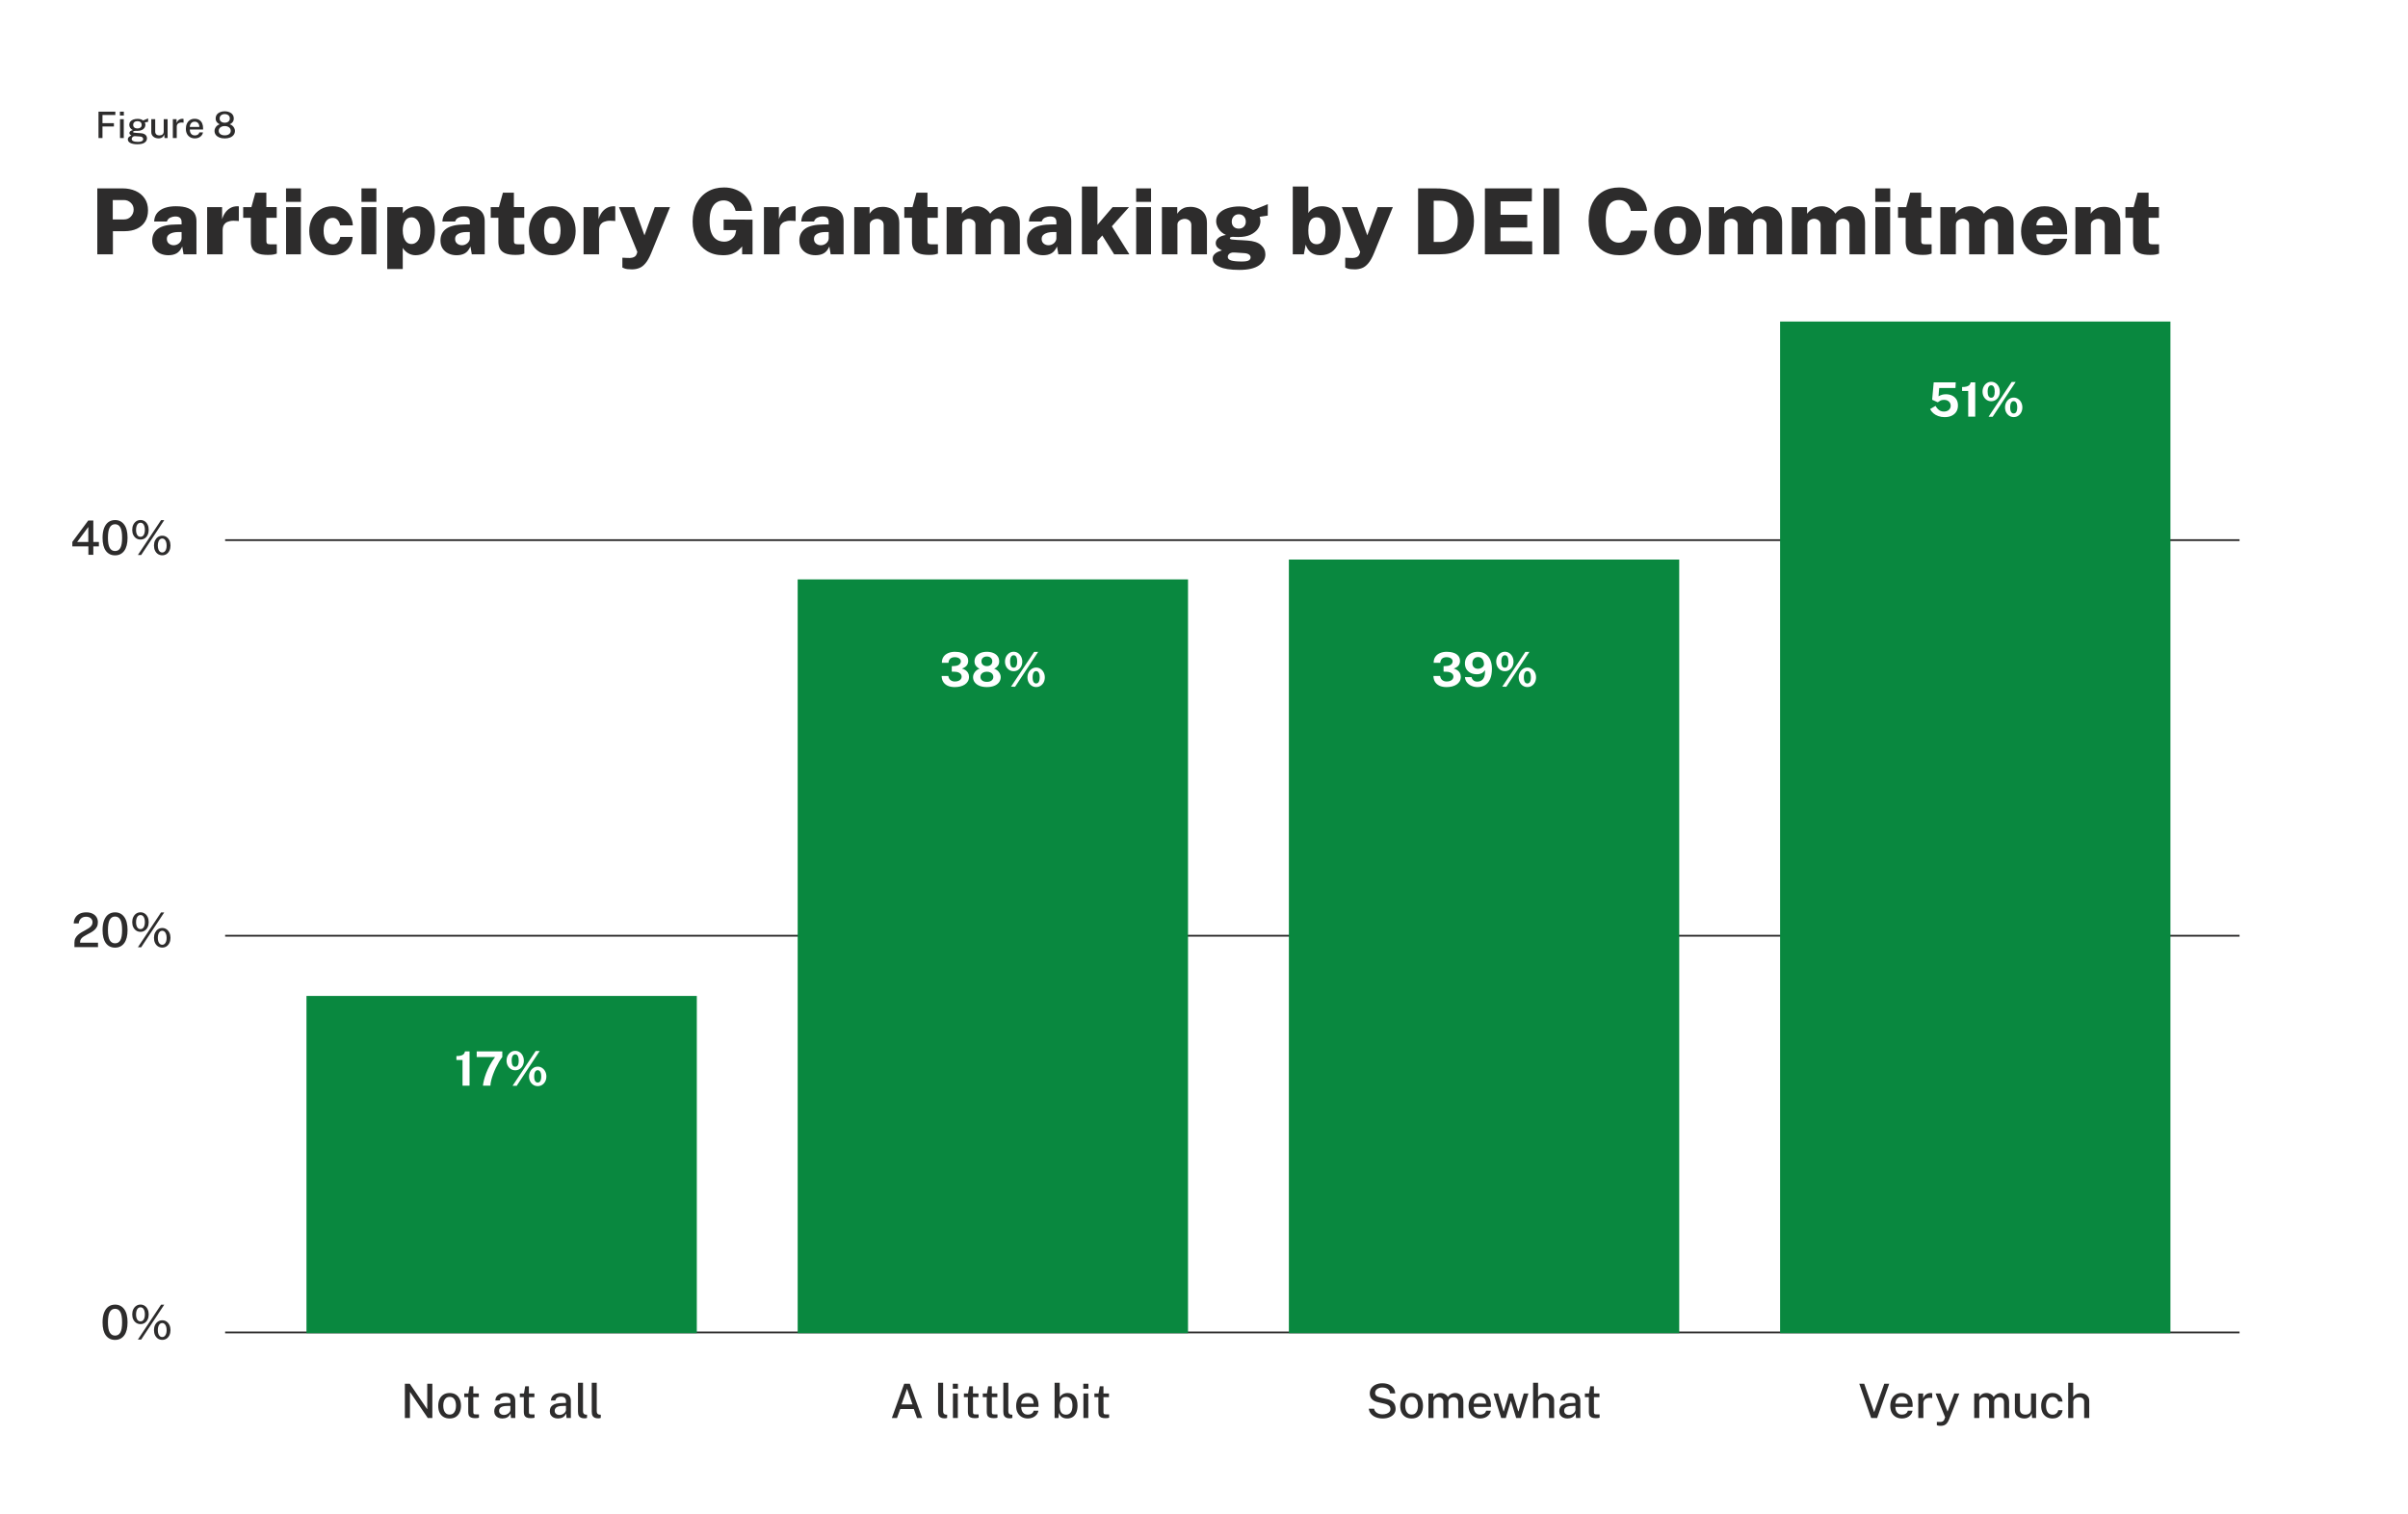 <svg width="1320" height="830" viewBox="0 0 1320 830" fill="none" xmlns="http://www.w3.org/2000/svg">
<rect width="1320" height="830" fill="white"/>
<path d="M53.339 139.422V103.272H67.164C69.797 103.272 72.172 103.739 74.289 104.672C76.405 105.605 78.072 106.972 79.289 108.772C80.522 110.555 81.139 112.739 81.139 115.322C81.139 117.705 80.605 119.755 79.539 121.472C78.489 123.172 76.997 124.48 75.064 125.397C73.147 126.297 70.88 126.747 68.264 126.747H61.889V139.422H53.339ZM61.814 120.297H68.014C69.53 120.297 70.78 119.764 71.764 118.697C72.764 117.614 73.264 116.339 73.264 114.872C73.264 113.355 72.73 112.114 71.664 111.147C70.614 110.164 69.372 109.672 67.939 109.672H61.814V120.297ZM92.266 139.922C90.65 139.922 89.166 139.614 87.816 138.997C86.483 138.364 85.416 137.447 84.616 136.247C83.833 135.047 83.441 133.58 83.441 131.847C83.441 129.03 84.525 126.864 86.691 125.347C88.875 123.83 92.283 123.064 96.916 123.047L99.541 123.022V121.697C99.541 120.68 99.25 119.922 98.666 119.422C98.1 118.905 97.2 118.655 95.966 118.672C95.116 118.689 94.25 118.897 93.366 119.297C92.483 119.68 91.85 120.397 91.466 121.447H84.491C84.591 119.497 85.166 117.905 86.216 116.672C87.283 115.439 88.691 114.53 90.441 113.947C92.208 113.364 94.183 113.072 96.366 113.072C99.183 113.072 101.416 113.414 103.066 114.097C104.716 114.764 105.9 115.705 106.616 116.922C107.333 118.122 107.691 119.539 107.691 121.172V139.422H100.616L99.891 135.147C99.058 136.964 98.025 138.214 96.791 138.897C95.575 139.58 94.066 139.922 92.266 139.922ZM95.216 134.447C95.783 134.447 96.325 134.347 96.841 134.147C97.358 133.947 97.816 133.672 98.216 133.322C98.616 132.955 98.933 132.555 99.166 132.122C99.4 131.689 99.525 131.222 99.541 130.722V127.197L97.441 127.222C96.575 127.222 95.675 127.339 94.741 127.572C93.825 127.805 93.05 128.197 92.416 128.747C91.783 129.28 91.466 130.022 91.466 130.972C91.466 132.055 91.833 132.905 92.566 133.522C93.316 134.139 94.2 134.447 95.216 134.447ZM113.548 139.422V113.572H121.748V120.197C122.148 118.847 122.723 117.639 123.473 116.572C124.239 115.489 125.181 114.639 126.298 114.022C127.414 113.389 128.706 113.072 130.173 113.072C130.356 113.072 130.514 113.08 130.648 113.097C130.798 113.097 130.889 113.114 130.923 113.147V121.222C130.839 121.189 130.731 121.164 130.598 121.147C130.481 121.13 130.356 121.122 130.223 121.122C128.589 120.955 127.239 120.98 126.173 121.197C125.123 121.414 124.289 121.764 123.673 122.247C123.073 122.73 122.648 123.305 122.398 123.972C122.164 124.639 122.048 125.364 122.048 126.147V139.422H113.548ZM151.684 119.397H146.009L146.034 132.147C146.034 132.664 146.109 133.047 146.259 133.297C146.426 133.547 146.651 133.714 146.934 133.797C147.218 133.88 147.568 133.922 147.984 133.922H151.734V139.047C151.384 139.197 150.843 139.347 150.109 139.497C149.376 139.664 148.301 139.747 146.884 139.747C144.401 139.747 142.476 139.439 141.109 138.822C139.759 138.189 138.818 137.33 138.284 136.247C137.768 135.147 137.509 133.905 137.509 132.522V119.397H133.309V113.572H137.809L139.984 105.647H146.009V113.522H151.684V119.397ZM164.941 113.572V139.422H156.816V113.572H164.941ZM164.966 103.272V110.672H156.791V103.272H164.966ZM182.297 113.072C184.58 113.072 186.539 113.555 188.172 114.522C189.805 115.472 191.064 116.747 191.947 118.347C192.847 119.93 193.339 121.664 193.422 123.547H186.422C186.339 122.964 186.147 122.355 185.847 121.722C185.564 121.089 185.139 120.555 184.572 120.122C184.005 119.672 183.264 119.447 182.347 119.447C180.864 119.447 179.664 120.039 178.747 121.222C177.847 122.389 177.397 124.155 177.397 126.522C177.397 128.855 177.864 130.68 178.797 131.997C179.73 133.314 180.972 133.972 182.522 133.972C183.422 133.972 184.147 133.73 184.697 133.247C185.264 132.764 185.689 132.205 185.972 131.572C186.255 130.939 186.439 130.38 186.522 129.897H193.297C193.247 131.714 192.764 133.38 191.847 134.897C190.947 136.414 189.689 137.63 188.072 138.547C186.455 139.464 184.53 139.922 182.297 139.922C179.864 139.922 177.68 139.38 175.747 138.297C173.83 137.197 172.314 135.647 171.197 133.647C170.08 131.647 169.522 129.305 169.522 126.622C169.522 123.939 170.064 121.589 171.147 119.572C172.23 117.539 173.73 115.947 175.647 114.797C177.58 113.647 179.797 113.072 182.297 113.072ZM206.299 113.572V139.422H198.174V113.572H206.299ZM206.324 103.272V110.672H198.149V103.272H206.324ZM212.278 147.472V113.572H220.803L220.828 116.922C221.261 116.289 221.77 115.73 222.353 115.247C222.953 114.764 223.595 114.364 224.278 114.047C224.961 113.73 225.67 113.489 226.403 113.322C227.153 113.155 227.895 113.072 228.628 113.072C230.495 113.072 232.161 113.547 233.628 114.497C235.095 115.447 236.253 116.905 237.103 118.872C237.953 120.839 238.378 123.33 238.378 126.347C238.378 129.564 237.895 132.172 236.928 134.172C235.961 136.155 234.67 137.614 233.053 138.547C231.453 139.464 229.686 139.922 227.753 139.922C227.07 139.922 226.395 139.83 225.728 139.647C225.061 139.48 224.428 139.222 223.828 138.872C223.228 138.522 222.67 138.105 222.153 137.622C221.636 137.122 221.178 136.547 220.778 135.897V147.472H212.278ZM225.603 133.772C226.936 133.772 228.078 133.189 229.028 132.022C229.978 130.855 230.453 128.98 230.453 126.397C230.453 124.097 229.986 122.314 229.053 121.047C228.136 119.78 226.986 119.147 225.603 119.147C223.953 119.147 222.736 119.855 221.953 121.272C221.17 122.672 220.778 124.38 220.778 126.397C220.778 127.63 220.945 128.814 221.278 129.947C221.628 131.08 222.153 132.005 222.853 132.722C223.57 133.422 224.486 133.772 225.603 133.772ZM250.274 139.922C248.658 139.922 247.174 139.614 245.824 138.997C244.491 138.364 243.424 137.447 242.624 136.247C241.841 135.047 241.449 133.58 241.449 131.847C241.449 129.03 242.533 126.864 244.699 125.347C246.883 123.83 250.291 123.064 254.924 123.047L257.549 123.022V121.697C257.549 120.68 257.258 119.922 256.674 119.422C256.108 118.905 255.208 118.655 253.974 118.672C253.124 118.689 252.258 118.897 251.374 119.297C250.491 119.68 249.858 120.397 249.474 121.447H242.499C242.599 119.497 243.174 117.905 244.224 116.672C245.291 115.439 246.699 114.53 248.449 113.947C250.216 113.364 252.191 113.072 254.374 113.072C257.191 113.072 259.424 113.414 261.074 114.097C262.724 114.764 263.908 115.705 264.624 116.922C265.341 118.122 265.699 119.539 265.699 121.172V139.422H258.624L257.899 135.147C257.066 136.964 256.033 138.214 254.799 138.897C253.583 139.58 252.074 139.922 250.274 139.922ZM253.224 134.447C253.791 134.447 254.333 134.347 254.849 134.147C255.366 133.947 255.824 133.672 256.224 133.322C256.624 132.955 256.941 132.555 257.174 132.122C257.408 131.689 257.533 131.222 257.549 130.722V127.197L255.449 127.222C254.583 127.222 253.683 127.339 252.749 127.572C251.833 127.805 251.058 128.197 250.424 128.747C249.791 129.28 249.474 130.022 249.474 130.972C249.474 132.055 249.841 132.905 250.574 133.522C251.324 134.139 252.208 134.447 253.224 134.447ZM287.378 119.397H281.703L281.728 132.147C281.728 132.664 281.803 133.047 281.953 133.297C282.119 133.547 282.344 133.714 282.628 133.797C282.911 133.88 283.261 133.922 283.678 133.922H287.428V139.047C287.078 139.197 286.536 139.347 285.803 139.497C285.069 139.664 283.994 139.747 282.578 139.747C280.094 139.747 278.169 139.439 276.803 138.822C275.453 138.189 274.511 137.33 273.978 136.247C273.461 135.147 273.203 133.905 273.203 132.522V119.397H269.003V113.572H273.503L275.678 105.647H281.703V113.522H287.378V119.397ZM302.757 139.922C300.157 139.922 297.899 139.372 295.982 138.272C294.065 137.155 292.574 135.605 291.507 133.622C290.457 131.622 289.932 129.297 289.932 126.647C289.932 123.947 290.465 121.58 291.532 119.547C292.615 117.497 294.124 115.905 296.057 114.772C297.99 113.639 300.232 113.072 302.782 113.072C305.415 113.072 307.682 113.647 309.582 114.797C311.499 115.93 312.974 117.522 314.007 119.572C315.04 121.605 315.557 123.964 315.557 126.647C315.557 129.23 315.04 131.522 314.007 133.522C312.99 135.505 311.524 137.072 309.607 138.222C307.69 139.355 305.407 139.922 302.757 139.922ZM302.782 133.672C303.949 133.672 304.857 133.314 305.507 132.597C306.157 131.864 306.615 130.939 306.882 129.822C307.149 128.689 307.282 127.539 307.282 126.372C307.282 125.222 307.157 124.097 306.907 122.997C306.657 121.897 306.207 120.997 305.557 120.297C304.907 119.58 303.982 119.222 302.782 119.222C301.615 119.222 300.699 119.572 300.032 120.272C299.382 120.955 298.915 121.847 298.632 122.947C298.365 124.03 298.232 125.172 298.232 126.372C298.232 127.505 298.357 128.639 298.607 129.772C298.874 130.889 299.332 131.822 299.982 132.572C300.649 133.305 301.582 133.672 302.782 133.672ZM319.895 139.422V113.572H328.095V120.197C328.495 118.847 329.07 117.639 329.82 116.572C330.587 115.489 331.529 114.639 332.645 114.022C333.762 113.389 335.054 113.072 336.52 113.072C336.704 113.072 336.862 113.08 336.995 113.097C337.145 113.097 337.237 113.114 337.27 113.147V121.222C337.187 121.189 337.079 121.164 336.945 121.147C336.829 121.13 336.704 121.122 336.57 121.122C334.937 120.955 333.587 120.98 332.52 121.197C331.47 121.414 330.637 121.764 330.02 122.247C329.42 122.73 328.995 123.305 328.745 123.972C328.512 124.639 328.395 125.364 328.395 126.147V139.422H319.895ZM346.421 147.672C344.538 147.672 343.188 147.505 342.371 147.172C341.571 146.839 341.171 146.672 341.171 146.672V141.272L343.696 141.397C344.896 141.48 345.846 141.439 346.546 141.272C347.246 141.105 347.763 140.872 348.096 140.572C348.446 140.289 348.68 139.997 348.796 139.697C348.93 139.414 349.021 139.214 349.071 139.097L349.371 138.122L339.321 113.572H347.721L353.271 129.022L358.921 113.572H367.271L356.971 138.747C355.971 141.197 354.921 143.064 353.821 144.347C352.738 145.647 351.58 146.522 350.346 146.972C349.13 147.439 347.821 147.672 346.421 147.672ZM396.372 139.922C393.005 139.922 390.064 139.155 387.547 137.622C385.047 136.089 383.105 133.939 381.722 131.172C380.355 128.405 379.672 125.172 379.672 121.472C379.672 117.672 380.397 114.372 381.847 111.572C383.297 108.772 385.314 106.605 387.897 105.072C390.48 103.539 393.472 102.772 396.872 102.772C399.155 102.772 401.222 103.13 403.072 103.847C404.939 104.547 406.539 105.505 407.872 106.722C409.222 107.939 410.264 109.322 410.997 110.872C411.73 112.405 412.122 113.997 412.172 115.647H403.247C403.014 114.58 402.614 113.614 402.047 112.747C401.497 111.864 400.764 111.164 399.847 110.647C398.947 110.13 397.889 109.872 396.672 109.872C395.272 109.872 393.989 110.239 392.822 110.972C391.655 111.705 390.722 112.905 390.022 114.572C389.322 116.222 388.972 118.439 388.972 121.222C388.972 123.522 389.205 125.405 389.672 126.872C390.155 128.339 390.789 129.48 391.572 130.297C392.355 131.114 393.222 131.689 394.172 132.022C395.122 132.339 396.072 132.497 397.022 132.497C397.905 132.497 398.697 132.355 399.397 132.072C400.114 131.789 400.73 131.422 401.247 130.972C401.78 130.522 402.214 130.03 402.547 129.497C402.88 128.964 403.097 128.43 403.197 127.897L403.572 126.147H396.672V120.347L412.522 120.422V139.422H406.822V135.072C406.222 135.789 405.48 136.522 404.597 137.272C403.73 138.022 402.639 138.655 401.322 139.172C400.005 139.672 398.355 139.922 396.372 139.922ZM418.772 139.422V113.572H426.972V120.197C427.372 118.847 427.947 117.639 428.697 116.572C429.464 115.489 430.406 114.639 431.522 114.022C432.639 113.389 433.931 113.072 435.397 113.072C435.581 113.072 435.739 113.08 435.872 113.097C436.022 113.097 436.114 113.114 436.147 113.147V121.222C436.064 121.189 435.956 121.164 435.822 121.147C435.706 121.13 435.581 121.122 435.447 121.122C433.814 120.955 432.464 120.98 431.397 121.197C430.347 121.414 429.514 121.764 428.897 122.247C428.297 122.73 427.872 123.305 427.622 123.972C427.389 124.639 427.272 125.364 427.272 126.147V139.422H418.772ZM447.003 139.922C445.386 139.922 443.903 139.614 442.553 138.997C441.219 138.364 440.153 137.447 439.353 136.247C438.569 135.047 438.178 133.58 438.178 131.847C438.178 129.03 439.261 126.864 441.428 125.347C443.611 123.83 447.019 123.064 451.653 123.047L454.278 123.022V121.697C454.278 120.68 453.986 119.922 453.403 119.422C452.836 118.905 451.936 118.655 450.703 118.672C449.853 118.689 448.986 118.897 448.103 119.297C447.219 119.68 446.586 120.397 446.203 121.447H439.228C439.328 119.497 439.903 117.905 440.953 116.672C442.019 115.439 443.428 114.53 445.178 113.947C446.944 113.364 448.919 113.072 451.103 113.072C453.919 113.072 456.153 113.414 457.803 114.097C459.453 114.764 460.636 115.705 461.353 116.922C462.069 118.122 462.428 119.539 462.428 121.172V139.422H455.353L454.628 135.147C453.794 136.964 452.761 138.214 451.528 138.897C450.311 139.58 448.803 139.922 447.003 139.922ZM449.953 134.447C450.519 134.447 451.061 134.347 451.578 134.147C452.094 133.947 452.553 133.672 452.953 133.322C453.353 132.955 453.669 132.555 453.903 132.122C454.136 131.689 454.261 131.222 454.278 130.722V127.197L452.178 127.222C451.311 127.222 450.411 127.339 449.478 127.572C448.561 127.805 447.786 128.197 447.153 128.747C446.519 129.28 446.203 130.022 446.203 130.972C446.203 132.055 446.569 132.905 447.303 133.522C448.053 134.139 448.936 134.447 449.953 134.447ZM468.284 139.422V113.572H476.684V117.197C477.051 116.597 477.534 116.005 478.134 115.422C478.751 114.839 479.526 114.355 480.459 113.972C481.409 113.589 482.559 113.397 483.909 113.397C485.459 113.397 486.917 113.697 488.284 114.297C489.667 114.897 490.792 115.855 491.659 117.172C492.526 118.472 492.959 120.18 492.959 122.297V139.422H484.409V123.422C484.409 122.289 484.042 121.439 483.309 120.872C482.576 120.289 481.734 119.997 480.784 119.997C480.151 119.997 479.526 120.122 478.909 120.372C478.292 120.605 477.784 120.964 477.384 121.447C476.984 121.914 476.784 122.505 476.784 123.222V139.422H468.284ZM514.087 119.397H508.412L508.437 132.147C508.437 132.664 508.512 133.047 508.662 133.297C508.828 133.547 509.053 133.714 509.337 133.797C509.62 133.88 509.97 133.922 510.387 133.922H514.137V139.047C513.787 139.197 513.245 139.347 512.512 139.497C511.778 139.664 510.703 139.747 509.287 139.747C506.803 139.747 504.878 139.439 503.512 138.822C502.162 138.189 501.22 137.33 500.687 136.247C500.17 135.147 499.912 133.905 499.912 132.522V119.397H495.712V113.572H500.212L502.387 105.647H508.412V113.522H514.087V119.397ZM518.919 139.422V113.572H527.269V117.197C528.085 116.064 529.177 115.097 530.544 114.297C531.91 113.48 533.594 113.072 535.594 113.072C536.46 113.072 537.344 113.23 538.244 113.547C539.144 113.847 539.985 114.305 540.769 114.922C541.569 115.522 542.244 116.272 542.794 117.172C543.627 116.039 544.719 115.072 546.069 114.272C547.419 113.472 548.927 113.072 550.594 113.072C551.56 113.072 552.544 113.247 553.544 113.597C554.544 113.93 555.452 114.464 556.269 115.197C557.102 115.914 557.769 116.855 558.269 118.022C558.785 119.189 559.044 120.614 559.044 122.297V139.422H550.519V123.422C550.519 122.605 550.335 121.947 549.969 121.447C549.619 120.93 549.169 120.555 548.619 120.322C548.069 120.072 547.494 119.947 546.894 119.947C546.327 119.947 545.76 120.064 545.194 120.297C544.627 120.53 544.152 120.889 543.769 121.372C543.385 121.855 543.194 122.472 543.194 123.222V139.422H534.694V123.097C534.694 122.414 534.51 121.839 534.144 121.372C533.794 120.905 533.344 120.555 532.794 120.322C532.26 120.072 531.702 119.947 531.119 119.947C530.552 119.947 529.977 120.072 529.394 120.322C528.827 120.555 528.352 120.914 527.969 121.397C527.602 121.88 527.419 122.489 527.419 123.222V139.422H518.919ZM571.807 139.922C570.191 139.922 568.707 139.614 567.357 138.997C566.024 138.364 564.957 137.447 564.157 136.247C563.374 135.047 562.982 133.58 562.982 131.847C562.982 129.03 564.066 126.864 566.232 125.347C568.416 123.83 571.824 123.064 576.457 123.047L579.082 123.022V121.697C579.082 120.68 578.791 119.922 578.207 119.422C577.641 118.905 576.741 118.655 575.507 118.672C574.657 118.689 573.791 118.897 572.907 119.297C572.024 119.68 571.391 120.397 571.007 121.447H564.032C564.132 119.497 564.707 117.905 565.757 116.672C566.824 115.439 568.232 114.53 569.982 113.947C571.749 113.364 573.724 113.072 575.907 113.072C578.724 113.072 580.957 113.414 582.607 114.097C584.257 114.764 585.441 115.705 586.157 116.922C586.874 118.122 587.232 119.539 587.232 121.172V139.422H580.157L579.432 135.147C578.599 136.964 577.566 138.214 576.332 138.897C575.116 139.58 573.607 139.922 571.807 139.922ZM574.757 134.447C575.324 134.447 575.866 134.347 576.382 134.147C576.899 133.947 577.357 133.672 577.757 133.322C578.157 132.955 578.474 132.555 578.707 132.122C578.941 131.689 579.066 131.222 579.082 130.722V127.197L576.982 127.222C576.116 127.222 575.216 127.339 574.282 127.572C573.366 127.805 572.591 128.197 571.957 128.747C571.324 129.28 571.007 130.022 571.007 130.972C571.007 132.055 571.374 132.905 572.107 133.522C572.857 134.139 573.741 134.447 574.757 134.447ZM619.089 139.422H610.739L604.239 129.097L601.589 132.022V139.422H593.089V102.272H601.589V123.272L609.889 113.572H618.889L609.489 124.072L619.089 139.422ZM630.957 113.572V139.422H622.832V113.572H630.957ZM630.982 103.272V110.672H622.807V103.272H630.982ZM636.936 139.422V113.572H645.336V117.197C645.703 116.597 646.186 116.005 646.786 115.422C647.403 114.839 648.178 114.355 649.111 113.972C650.061 113.589 651.211 113.397 652.561 113.397C654.111 113.397 655.57 113.697 656.936 114.297C658.32 114.897 659.445 115.855 660.311 117.172C661.178 118.472 661.611 120.18 661.611 122.297V139.422H653.061V123.422C653.061 122.289 652.695 121.439 651.961 120.872C651.228 120.289 650.386 119.997 649.436 119.997C648.803 119.997 648.178 120.122 647.561 120.372C646.945 120.605 646.436 120.964 646.036 121.447C645.636 121.914 645.436 122.505 645.436 123.222V139.422H636.936ZM679.367 147.972C674.517 147.972 670.867 147.389 668.417 146.222C665.983 145.072 664.767 143.605 664.767 141.822C664.767 140.955 665 140.239 665.467 139.672C665.933 139.105 666.483 138.655 667.117 138.322C667.767 137.989 668.35 137.747 668.867 137.597C669.4 137.43 669.725 137.322 669.842 137.272C669.592 137.139 669.192 136.922 668.642 136.622C668.092 136.322 667.583 135.897 667.117 135.347C666.667 134.797 666.442 134.08 666.442 133.197C666.442 132.214 666.9 131.314 667.817 130.497C668.75 129.664 670.158 129.105 672.042 128.822C670.258 128.005 668.917 126.889 668.017 125.472C667.117 124.055 666.667 122.647 666.667 121.247C666.667 119.53 667.233 118.072 668.367 116.872C669.517 115.655 671.05 114.739 672.967 114.122C674.9 113.489 677.033 113.172 679.367 113.172C681.183 113.172 682.658 113.364 683.792 113.747C684.925 114.114 685.975 114.572 686.942 115.122C687.375 114.955 687.917 114.747 688.567 114.497C689.217 114.23 689.917 113.955 690.667 113.672C691.433 113.372 692.183 113.072 692.917 112.772C693.667 112.455 694.358 112.172 694.992 111.922L694.942 118.197L690.517 118.847C690.65 119.264 690.75 119.705 690.817 120.172C690.9 120.622 690.942 120.972 690.942 121.222C690.942 122.689 690.483 124.089 689.567 125.422C688.65 126.755 687.292 127.847 685.492 128.697C683.692 129.53 681.467 129.947 678.817 129.947C678.467 129.947 677.975 129.939 677.342 129.922C676.708 129.889 676.2 129.855 675.817 129.822C675.2 129.872 674.767 129.964 674.517 130.097C674.283 130.214 674.167 130.372 674.167 130.572C674.167 130.955 674.542 131.197 675.292 131.297C676.042 131.38 677.117 131.472 678.517 131.572C679.017 131.589 679.733 131.622 680.667 131.672C681.617 131.722 682.65 131.789 683.767 131.872C687.15 132.105 689.642 132.922 691.242 134.322C692.842 135.722 693.642 137.43 693.642 139.447C693.642 141.914 692.45 143.947 690.067 145.547C687.683 147.164 684.117 147.972 679.367 147.972ZM680.717 143.372C682.567 143.372 683.833 143.172 684.517 142.772C685.2 142.372 685.542 141.822 685.542 141.122C685.542 140.455 685.233 139.914 684.617 139.497C684 139.08 683.125 138.839 681.992 138.772L676.692 138.422C675.842 138.372 675.15 138.464 674.617 138.697C674.083 138.93 673.683 139.239 673.417 139.622C673.167 140.005 673.042 140.405 673.042 140.822C673.042 141.772 673.667 142.43 674.917 142.797C676.167 143.18 678.1 143.372 680.717 143.372ZM679.067 125.347C680.217 125.347 681.142 124.997 681.842 124.297C682.558 123.597 682.917 122.672 682.917 121.522C682.917 120.355 682.558 119.389 681.842 118.622C681.142 117.855 680.217 117.472 679.067 117.472C677.917 117.472 676.983 117.864 676.267 118.647C675.567 119.414 675.217 120.372 675.217 121.522C675.217 122.655 675.567 123.58 676.267 124.297C676.967 124.997 677.9 125.347 679.067 125.347ZM723.765 139.922C722.615 139.922 721.598 139.772 720.715 139.472C719.832 139.172 719.065 138.764 718.415 138.247C717.765 137.714 717.223 137.097 716.79 136.397C716.357 135.68 716.007 134.922 715.74 134.122L714.74 139.422H708.665V102.272H717.19V116.797C717.54 116.18 717.973 115.647 718.49 115.197C719.023 114.73 719.615 114.347 720.265 114.047C720.932 113.73 721.632 113.489 722.365 113.322C723.098 113.155 723.865 113.072 724.665 113.072C727.848 113.072 730.34 114.247 732.14 116.597C733.94 118.93 734.84 122.18 734.84 126.347C734.84 129.08 734.415 131.464 733.565 133.497C732.715 135.53 731.465 137.114 729.815 138.247C728.182 139.364 726.165 139.922 723.765 139.922ZM721.815 133.897C723.165 133.897 724.29 133.33 725.19 132.197C726.107 131.047 726.565 129.08 726.565 126.297C726.565 123.747 726.115 121.922 725.215 120.822C724.332 119.705 723.19 119.147 721.79 119.147C720.823 119.147 719.99 119.397 719.29 119.897C718.607 120.397 718.082 121.18 717.715 122.247C717.365 123.297 717.19 124.647 717.19 126.297C717.19 129.097 717.59 131.064 718.39 132.197C719.19 133.33 720.332 133.897 721.815 133.897ZM742.662 147.672C740.778 147.672 739.428 147.505 738.612 147.172C737.812 146.839 737.412 146.672 737.412 146.672V141.272L739.937 141.397C741.137 141.48 742.087 141.439 742.787 141.272C743.487 141.105 744.003 140.872 744.337 140.572C744.687 140.289 744.92 139.997 745.037 139.697C745.17 139.414 745.262 139.214 745.312 139.097L745.612 138.122L735.562 113.572H743.962L749.512 129.022L755.162 113.572H763.512L753.212 138.747C752.212 141.197 751.162 143.064 750.062 144.347C748.978 145.647 747.82 146.522 746.587 146.972C745.37 147.439 744.062 147.672 742.662 147.672ZM777.362 103.272C777.595 103.272 778.187 103.272 779.137 103.272C780.104 103.272 781.22 103.272 782.487 103.272C783.77 103.255 785.029 103.255 786.262 103.272C787.495 103.272 788.504 103.289 789.287 103.322C793.654 103.455 797.212 104.28 799.962 105.797C802.729 107.297 804.754 109.364 806.037 111.997C807.337 114.614 807.987 117.68 807.987 121.197C807.987 124.83 807.304 128.014 805.937 130.747C804.587 133.48 802.52 135.614 799.737 137.147C796.954 138.664 793.412 139.422 789.112 139.422H777.362V103.272ZM785.912 110.047V132.647H789.362C791.012 132.647 792.579 132.272 794.062 131.522C795.545 130.772 796.754 129.555 797.687 127.872C798.637 126.189 799.112 123.93 799.112 121.097C799.112 118.58 798.712 116.505 797.912 114.872C797.112 113.239 795.987 112.03 794.537 111.247C793.087 110.447 791.379 110.047 789.412 110.047H785.912ZM813.983 139.422V103.272H839.758L839.708 110.372H822.558V117.747H837.183V124.697H822.508V132.247L839.908 132.272V139.422H813.983ZM846.161 103.272H854.686V139.422H846.161V103.272ZM887.684 102.772C890.484 102.772 892.976 103.33 895.159 104.447C897.359 105.547 899.134 107.072 900.484 109.022C901.834 110.955 902.642 113.164 902.909 115.647H893.984C893.784 114.447 893.401 113.405 892.834 112.522C892.284 111.622 891.551 110.922 890.634 110.422C889.734 109.922 888.659 109.672 887.409 109.672C885.959 109.672 884.692 110.039 883.609 110.772C882.526 111.489 881.684 112.689 881.084 114.372C880.501 116.039 880.209 118.272 880.209 121.072C880.209 125.339 880.859 128.397 882.159 130.247C883.476 132.097 885.226 133.022 887.409 133.022C888.659 133.022 889.734 132.722 890.634 132.122C891.551 131.522 892.284 130.722 892.834 129.722C893.401 128.705 893.784 127.605 893.984 126.422H902.909C902.676 128.205 902.251 129.914 901.634 131.547C901.034 133.164 900.159 134.605 899.009 135.872C897.859 137.139 896.359 138.13 894.509 138.847C892.676 139.564 890.401 139.922 887.684 139.922C884.251 139.922 881.276 139.122 878.759 137.522C876.242 135.905 874.292 133.672 872.909 130.822C871.526 127.972 870.834 124.68 870.834 120.947C870.834 117.23 871.517 114.014 872.884 111.297C874.251 108.58 876.192 106.48 878.709 104.997C881.242 103.514 884.234 102.772 887.684 102.772ZM919.652 139.922C917.052 139.922 914.793 139.372 912.877 138.272C910.96 137.155 909.468 135.605 908.402 133.622C907.352 131.622 906.827 129.297 906.827 126.647C906.827 123.947 907.36 121.58 908.427 119.547C909.51 117.497 911.018 115.905 912.952 114.772C914.885 113.639 917.127 113.072 919.677 113.072C922.31 113.072 924.577 113.647 926.477 114.797C928.393 115.93 929.868 117.522 930.902 119.572C931.935 121.605 932.452 123.964 932.452 126.647C932.452 129.23 931.935 131.522 930.902 133.522C929.885 135.505 928.418 137.072 926.502 138.222C924.585 139.355 922.302 139.922 919.652 139.922ZM919.677 133.672C920.843 133.672 921.752 133.314 922.402 132.597C923.052 131.864 923.51 130.939 923.777 129.822C924.043 128.689 924.177 127.539 924.177 126.372C924.177 125.222 924.052 124.097 923.802 122.997C923.552 121.897 923.102 120.997 922.452 120.297C921.802 119.58 920.877 119.222 919.677 119.222C918.51 119.222 917.593 119.572 916.927 120.272C916.277 120.955 915.81 121.847 915.527 122.947C915.26 124.03 915.127 125.172 915.127 126.372C915.127 127.505 915.252 128.639 915.502 129.772C915.768 130.889 916.227 131.822 916.877 132.572C917.543 133.305 918.477 133.672 919.677 133.672ZM936.79 139.422V113.572H945.14V117.197C945.957 116.064 947.048 115.097 948.415 114.297C949.782 113.48 951.465 113.072 953.465 113.072C954.332 113.072 955.215 113.23 956.115 113.547C957.015 113.847 957.857 114.305 958.64 114.922C959.44 115.522 960.115 116.272 960.665 117.172C961.498 116.039 962.59 115.072 963.94 114.272C965.29 113.472 966.798 113.072 968.465 113.072C969.432 113.072 970.415 113.247 971.415 113.597C972.415 113.93 973.323 114.464 974.14 115.197C974.973 115.914 975.64 116.855 976.14 118.022C976.657 119.189 976.915 120.614 976.915 122.297V139.422H968.39V123.422C968.39 122.605 968.207 121.947 967.84 121.447C967.49 120.93 967.04 120.555 966.49 120.322C965.94 120.072 965.365 119.947 964.765 119.947C964.198 119.947 963.632 120.064 963.065 120.297C962.498 120.53 962.023 120.889 961.64 121.372C961.257 121.855 961.065 122.472 961.065 123.222V139.422H952.565V123.097C952.565 122.414 952.382 121.839 952.015 121.372C951.665 120.905 951.215 120.555 950.665 120.322C950.132 120.072 949.573 119.947 948.99 119.947C948.423 119.947 947.848 120.072 947.265 120.322C946.698 120.555 946.223 120.914 945.84 121.397C945.473 121.88 945.29 122.489 945.29 123.222V139.422H936.79ZM982.249 139.422V113.572H990.599V117.197C991.415 116.064 992.507 115.097 993.874 114.297C995.24 113.48 996.924 113.072 998.924 113.072C999.79 113.072 1000.67 113.23 1001.57 113.547C1002.47 113.847 1003.32 114.305 1004.1 114.922C1004.9 115.522 1005.57 116.272 1006.12 117.172C1006.96 116.039 1008.05 115.072 1009.4 114.272C1010.75 113.472 1012.26 113.072 1013.92 113.072C1014.89 113.072 1015.87 113.247 1016.87 113.597C1017.87 113.93 1018.78 114.464 1019.6 115.197C1020.43 115.914 1021.1 116.855 1021.6 118.022C1022.12 119.189 1022.37 120.614 1022.37 122.297V139.422H1013.85V123.422C1013.85 122.605 1013.67 121.947 1013.3 121.447C1012.95 120.93 1012.5 120.555 1011.95 120.322C1011.4 120.072 1010.82 119.947 1010.22 119.947C1009.66 119.947 1009.09 120.064 1008.52 120.297C1007.96 120.53 1007.48 120.889 1007.1 121.372C1006.72 121.855 1006.52 122.472 1006.52 123.222V139.422H998.024V123.097C998.024 122.414 997.84 121.839 997.474 121.372C997.124 120.905 996.674 120.555 996.124 120.322C995.59 120.072 995.032 119.947 994.449 119.947C993.882 119.947 993.307 120.072 992.724 120.322C992.157 120.555 991.682 120.914 991.299 121.397C990.932 121.88 990.749 122.489 990.749 123.222V139.422H982.249ZM1036.13 113.572V139.422H1028.01V113.572H1036.13ZM1036.16 103.272V110.672H1027.98V103.272H1036.16ZM1058.81 119.397H1053.14L1053.16 132.147C1053.16 132.664 1053.24 133.047 1053.39 133.297C1053.55 133.547 1053.78 133.714 1054.06 133.797C1054.35 133.88 1054.7 133.922 1055.11 133.922H1058.86V139.047C1058.51 139.197 1057.97 139.347 1057.24 139.497C1056.5 139.664 1055.43 139.747 1054.01 139.747C1051.53 139.747 1049.6 139.439 1048.24 138.822C1046.89 138.189 1045.95 137.33 1045.41 136.247C1044.9 135.147 1044.64 133.905 1044.64 132.522V119.397H1040.44V113.572H1044.94L1047.11 105.647H1053.14V113.522H1058.81V119.397ZM1063.65 139.422V113.572H1072V117.197C1072.81 116.064 1073.9 115.097 1075.27 114.297C1076.64 113.48 1078.32 113.072 1080.32 113.072C1081.19 113.072 1082.07 113.23 1082.97 113.547C1083.87 113.847 1084.71 114.305 1085.5 114.922C1086.3 115.522 1086.97 116.272 1087.52 117.172C1088.35 116.039 1089.45 115.072 1090.8 114.272C1092.15 113.472 1093.65 113.072 1095.32 113.072C1096.29 113.072 1097.27 113.247 1098.27 113.597C1099.27 113.93 1100.18 114.464 1101 115.197C1101.83 115.914 1102.5 116.855 1103 118.022C1103.51 119.189 1103.77 120.614 1103.77 122.297V139.422H1095.25V123.422C1095.25 122.605 1095.06 121.947 1094.7 121.447C1094.35 120.93 1093.9 120.555 1093.35 120.322C1092.8 120.072 1092.22 119.947 1091.62 119.947C1091.05 119.947 1090.49 120.064 1089.92 120.297C1089.35 120.53 1088.88 120.889 1088.5 121.372C1088.11 121.855 1087.92 122.472 1087.92 123.222V139.422H1079.42V123.097C1079.42 122.414 1079.24 121.839 1078.87 121.372C1078.52 120.905 1078.07 120.555 1077.52 120.322C1076.99 120.072 1076.43 119.947 1075.85 119.947C1075.28 119.947 1074.7 120.072 1074.12 120.322C1073.55 120.555 1073.08 120.914 1072.7 121.397C1072.33 121.88 1072.15 122.489 1072.15 123.222V139.422H1063.65ZM1116.3 128.447C1116.29 129.63 1116.47 130.63 1116.85 131.447C1117.24 132.247 1117.78 132.855 1118.48 133.272C1119.18 133.689 1120 133.897 1120.93 133.897C1122 133.897 1122.94 133.68 1123.75 133.247C1124.59 132.797 1125.2 132.022 1125.58 130.922H1133.18C1132.9 132.805 1132.15 134.422 1130.93 135.772C1129.73 137.105 1128.26 138.13 1126.53 138.847C1124.8 139.564 1123 139.922 1121.15 139.922C1118.52 139.922 1116.2 139.38 1114.2 138.297C1112.22 137.214 1110.67 135.689 1109.55 133.722C1108.45 131.755 1107.9 129.447 1107.9 126.797C1107.9 124.28 1108.41 121.989 1109.43 119.922C1110.45 117.839 1111.91 116.18 1113.83 114.947C1115.75 113.697 1118.05 113.072 1120.75 113.072C1123.49 113.072 1125.77 113.647 1127.6 114.797C1129.44 115.93 1130.81 117.497 1131.73 119.497C1132.66 121.48 1133.13 123.755 1133.13 126.322V128.447H1116.3ZM1116.28 123.547H1125.23C1125.23 122.697 1125.06 121.922 1124.73 121.222C1124.4 120.505 1123.9 119.939 1123.23 119.522C1122.56 119.105 1121.74 118.897 1120.75 118.897C1119.85 118.897 1119.07 119.122 1118.4 119.572C1117.74 120.005 1117.21 120.58 1116.83 121.297C1116.45 121.997 1116.26 122.747 1116.28 123.547ZM1137.67 139.422V113.572H1146.07V117.197C1146.44 116.597 1146.92 116.005 1147.52 115.422C1148.14 114.839 1148.91 114.355 1149.84 113.972C1150.79 113.589 1151.94 113.397 1153.29 113.397C1154.84 113.397 1156.3 113.697 1157.67 114.297C1159.05 114.897 1160.18 115.855 1161.04 117.172C1161.91 118.472 1162.34 120.18 1162.34 122.297V139.422H1153.79V123.422C1153.79 122.289 1153.43 121.439 1152.69 120.872C1151.96 120.289 1151.12 119.997 1150.17 119.997C1149.54 119.997 1148.91 120.122 1148.29 120.372C1147.68 120.605 1147.17 120.964 1146.77 121.447C1146.37 121.914 1146.17 122.505 1146.17 123.222V139.422H1137.67ZM1183.47 119.397H1177.8L1177.82 132.147C1177.82 132.664 1177.9 133.047 1178.05 133.297C1178.21 133.547 1178.44 133.714 1178.72 133.797C1179 133.88 1179.35 133.922 1179.77 133.922H1183.52V139.047C1183.17 139.197 1182.63 139.347 1181.9 139.497C1181.16 139.664 1180.09 139.747 1178.67 139.747C1176.19 139.747 1174.26 139.439 1172.9 138.822C1171.55 138.189 1170.6 137.33 1170.07 136.247C1169.55 135.147 1169.3 133.905 1169.3 132.522V119.397H1165.1V113.572H1169.6L1171.77 105.647H1177.8V113.522H1183.47V119.397Z" fill="#2D2C2C"/>
<path d="M53.994 61.206H63.234L63.224 63.046H56.174V67.516H62.444V69.336H56.174V75.666H53.994V61.206ZM67.847 65.326V75.666H65.787V65.326H67.847ZM67.887 61.216V63.326H65.737V61.216H67.887ZM75.36 79.086C73.68 79.086 72.38 78.849 71.46 78.376C70.54 77.909 70.08 77.256 70.08 76.416C70.08 76.049 70.166 75.739 70.34 75.486C70.52 75.226 70.73 75.013 70.97 74.846C71.216 74.679 71.443 74.549 71.65 74.456C71.856 74.356 71.99 74.286 72.05 74.246C71.936 74.179 71.79 74.096 71.61 73.996C71.436 73.889 71.28 73.749 71.14 73.576C71 73.396 70.93 73.163 70.93 72.876C70.93 72.543 71.086 72.236 71.4 71.956C71.72 71.669 72.196 71.459 72.83 71.326C72.203 71.019 71.716 70.606 71.37 70.086C71.03 69.566 70.86 69.013 70.86 68.426C70.86 67.753 71.05 67.173 71.43 66.686C71.81 66.193 72.343 65.816 73.03 65.556C73.723 65.296 74.536 65.166 75.47 65.166C76.15 65.166 76.72 65.243 77.18 65.396C77.64 65.549 78.063 65.763 78.45 66.036C78.576 65.989 78.756 65.919 78.99 65.826C79.223 65.726 79.48 65.619 79.76 65.506C80.046 65.393 80.316 65.283 80.57 65.176C80.83 65.069 81.04 64.983 81.2 64.916L81.19 66.776L79.39 67.106C79.483 67.306 79.556 67.526 79.61 67.766C79.67 68.006 79.7 68.226 79.7 68.426C79.7 69.026 79.536 69.579 79.21 70.086C78.883 70.586 78.393 70.986 77.74 71.286C77.086 71.586 76.27 71.736 75.29 71.736C75.196 71.736 75.076 71.736 74.93 71.736C74.783 71.729 74.66 71.719 74.56 71.706C73.94 71.726 73.513 71.799 73.28 71.926C73.046 72.046 72.93 72.179 72.93 72.326C72.93 72.513 73.08 72.639 73.38 72.706C73.68 72.773 74.173 72.829 74.86 72.876C75.106 72.896 75.42 72.916 75.8 72.936C76.186 72.956 76.613 72.983 77.08 73.016C78.213 73.083 79.076 73.366 79.67 73.866C80.27 74.366 80.57 75.029 80.57 75.856C80.57 76.803 80.14 77.576 79.28 78.176C78.42 78.783 77.113 79.086 75.36 79.086ZM75.73 77.776C76.643 77.776 77.33 77.643 77.79 77.376C78.256 77.116 78.49 76.726 78.49 76.206C78.49 75.819 78.34 75.503 78.04 75.256C77.74 75.009 77.293 74.866 76.7 74.826L73.94 74.646C73.666 74.633 73.393 74.693 73.12 74.826C72.853 74.959 72.63 75.146 72.45 75.386C72.276 75.619 72.19 75.879 72.19 76.166C72.19 76.686 72.476 77.083 73.05 77.356C73.63 77.636 74.523 77.776 75.73 77.776ZM75.35 70.426C76.043 70.426 76.6 70.259 77.02 69.926C77.446 69.586 77.66 69.099 77.66 68.466C77.66 67.813 77.446 67.309 77.02 66.956C76.6 66.596 76.043 66.416 75.35 66.416C74.65 66.416 74.083 66.596 73.65 66.956C73.223 67.316 73.01 67.819 73.01 68.466C73.01 69.079 73.213 69.559 73.62 69.906C74.033 70.253 74.61 70.426 75.35 70.426ZM86.887 75.866C86.367 75.859 85.87 75.783 85.397 75.636C84.923 75.489 84.5 75.269 84.127 74.976C83.76 74.683 83.467 74.319 83.247 73.886C83.033 73.453 82.927 72.949 82.927 72.376V65.326H85.077V72.146C85.077 72.766 85.27 73.269 85.657 73.656C86.043 74.043 86.627 74.236 87.407 74.236C88.113 74.236 88.68 74.053 89.107 73.686C89.533 73.313 89.747 72.769 89.747 72.056V65.326H91.877V75.666H90.217L89.977 73.666C89.857 74.206 89.64 74.639 89.327 74.966C89.02 75.286 88.653 75.519 88.227 75.666C87.807 75.806 87.36 75.873 86.887 75.866ZM94.747 75.666V65.326H96.797V67.446C96.97 66.939 97.21 66.516 97.517 66.176C97.83 65.829 98.194 65.569 98.607 65.396C99.02 65.216 99.457 65.126 99.917 65.126C100.057 65.126 100.19 65.136 100.317 65.156C100.444 65.169 100.544 65.196 100.617 65.236V67.296C100.53 67.256 100.417 67.229 100.277 67.216C100.144 67.203 100.027 67.193 99.927 67.186C99.474 67.153 99.06 67.176 98.687 67.256C98.314 67.336 97.99 67.469 97.717 67.656C97.45 67.843 97.243 68.086 97.097 68.386C96.957 68.686 96.887 69.039 96.887 69.446V75.666H94.747ZM104.043 70.996C104.043 71.616 104.143 72.173 104.343 72.666C104.549 73.153 104.859 73.539 105.273 73.826C105.686 74.106 106.199 74.246 106.813 74.246C107.426 74.246 107.956 74.106 108.403 73.826C108.856 73.546 109.153 73.129 109.293 72.576H111.273C111.153 73.283 110.869 73.883 110.423 74.376C109.983 74.869 109.449 75.243 108.823 75.496C108.196 75.743 107.539 75.866 106.853 75.866C105.873 75.866 105.009 75.656 104.263 75.236C103.516 74.809 102.933 74.203 102.513 73.416C102.099 72.629 101.893 71.693 101.893 70.606C101.893 69.533 102.083 68.586 102.463 67.766C102.843 66.939 103.393 66.293 104.113 65.826C104.833 65.359 105.699 65.126 106.713 65.126C107.713 65.126 108.553 65.339 109.233 65.766C109.919 66.193 110.439 66.793 110.793 67.566C111.146 68.333 111.323 69.239 111.323 70.286V70.996H104.043ZM104.043 69.606H109.283C109.283 69.066 109.189 68.576 109.003 68.136C108.816 67.689 108.529 67.339 108.143 67.086C107.763 66.826 107.283 66.696 106.703 66.696C106.109 66.696 105.616 66.839 105.223 67.126C104.829 67.413 104.533 67.779 104.333 68.226C104.139 68.673 104.043 69.133 104.043 69.606ZM123.186 61.006C124.133 61.006 124.98 61.163 125.726 61.476C126.473 61.783 127.063 62.233 127.496 62.826C127.93 63.413 128.146 64.133 128.146 64.986C128.146 65.759 127.936 66.413 127.516 66.946C127.103 67.473 126.57 67.876 125.916 68.156C126.396 68.249 126.853 68.473 127.286 68.826C127.726 69.179 128.086 69.613 128.366 70.126C128.653 70.633 128.796 71.166 128.796 71.726C128.796 72.566 128.563 73.299 128.096 73.926C127.636 74.546 126.986 75.029 126.146 75.376C125.306 75.716 124.32 75.886 123.186 75.886C122.066 75.886 121.086 75.716 120.246 75.376C119.406 75.029 118.753 74.546 118.286 73.926C117.826 73.299 117.596 72.566 117.596 71.726C117.596 71.166 117.736 70.633 118.016 70.126C118.296 69.613 118.656 69.179 119.096 68.826C119.536 68.473 119.993 68.249 120.466 68.156C119.826 67.876 119.293 67.473 118.866 66.946C118.44 66.413 118.226 65.759 118.226 64.986C118.226 64.133 118.443 63.413 118.876 62.826C119.316 62.233 119.91 61.783 120.656 61.476C121.41 61.163 122.253 61.006 123.186 61.006ZM123.186 67.276C124.013 67.276 124.683 67.069 125.196 66.656C125.716 66.243 125.976 65.669 125.976 64.936C125.976 64.196 125.716 63.613 125.196 63.186C124.676 62.759 124.006 62.546 123.186 62.546C122.373 62.546 121.706 62.763 121.186 63.196C120.666 63.623 120.406 64.203 120.406 64.936C120.406 65.669 120.666 66.243 121.186 66.656C121.706 67.069 122.373 67.276 123.186 67.276ZM123.186 74.196C124.2 74.196 125.003 73.969 125.596 73.516C126.196 73.056 126.496 72.449 126.496 71.696C126.496 71.196 126.36 70.753 126.086 70.366C125.82 69.973 125.44 69.666 124.946 69.446C124.453 69.219 123.866 69.106 123.186 69.106C122.52 69.106 121.94 69.219 121.446 69.446C120.953 69.666 120.57 69.973 120.296 70.366C120.03 70.753 119.896 71.196 119.896 71.696C119.896 72.449 120.193 73.056 120.786 73.516C121.386 73.969 122.186 74.196 123.186 74.196Z" fill="#2D2C2C"/>
<path d="M234.198 758.589H236.993V777.387H234.497L224.721 763.074V777.387H221.939V758.589H224.63L234.198 772.603V758.589ZM246.481 777.647C245.224 777.647 244.124 777.378 243.179 776.841C242.243 776.295 241.515 775.506 240.995 774.475C240.484 773.443 240.228 772.195 240.228 770.731C240.228 769.318 240.471 768.083 240.956 767.026C241.45 765.968 242.165 765.149 243.101 764.569C244.037 763.979 245.168 763.685 246.494 763.685C247.759 763.685 248.856 763.962 249.783 764.517C250.71 765.063 251.43 765.864 251.941 766.922C252.452 767.97 252.708 769.24 252.708 770.731C252.708 772.091 252.465 773.292 251.98 774.332C251.503 775.372 250.801 776.186 249.874 776.776C248.955 777.356 247.824 777.647 246.481 777.647ZM246.494 775.502C247.257 775.502 247.894 775.302 248.405 774.904C248.925 774.496 249.315 773.929 249.575 773.201C249.835 772.464 249.965 771.615 249.965 770.653C249.965 769.76 249.848 768.95 249.614 768.222C249.389 767.485 249.02 766.9 248.509 766.467C247.998 766.033 247.326 765.817 246.494 765.817C245.714 765.817 245.064 766.016 244.544 766.415C244.024 766.805 243.63 767.364 243.361 768.092C243.101 768.811 242.971 769.665 242.971 770.653C242.971 771.528 243.088 772.334 243.322 773.071C243.556 773.807 243.933 774.397 244.453 774.839C244.973 775.281 245.653 775.502 246.494 775.502ZM262.47 765.947H259.454L259.467 773.968C259.467 774.41 259.511 774.735 259.597 774.943C259.693 775.142 259.849 775.272 260.065 775.333C260.291 775.385 260.594 775.411 260.975 775.411H262.548V777.218C262.375 777.287 262.115 777.348 261.768 777.4C261.43 777.452 260.993 777.478 260.455 777.478C259.459 777.478 258.683 777.343 258.128 777.075C257.582 776.806 257.201 776.42 256.984 775.918C256.776 775.406 256.672 774.791 256.672 774.072V765.947H254.488V763.945H256.75L257.439 759.993H259.454V763.932H262.47V765.947ZM275.387 777.647C274.52 777.647 273.749 777.491 273.073 777.179C272.405 776.867 271.881 776.416 271.5 775.827C271.118 775.237 270.928 774.527 270.928 773.695C270.928 772.204 271.456 771.09 272.514 770.354C273.571 769.617 275.257 769.227 277.571 769.184L279.781 769.119V768.144C279.781 767.372 279.551 766.766 279.092 766.324C278.632 765.882 277.926 765.665 276.973 765.674C276.253 765.674 275.612 765.838 275.049 766.168C274.494 766.497 274.13 767.039 273.957 767.793H271.539C271.591 766.9 271.846 766.15 272.306 765.544C272.774 764.928 273.415 764.465 274.23 764.153C275.044 763.841 276.002 763.685 277.103 763.685C278.325 763.685 279.33 763.854 280.119 764.192C280.907 764.521 281.492 765.006 281.874 765.648C282.264 766.289 282.459 767.069 282.459 767.988V777.387H280.106L279.885 774.917C279.382 775.948 278.745 776.663 277.974 777.062C277.211 777.452 276.349 777.647 275.387 777.647ZM276.258 775.71C276.682 775.71 277.103 775.636 277.519 775.489C277.935 775.333 278.312 775.125 278.65 774.865C278.988 774.596 279.256 774.297 279.456 773.968C279.664 773.638 279.772 773.3 279.781 772.954V770.731L277.961 770.77C277.033 770.778 276.245 770.874 275.595 771.056C274.953 771.238 274.459 771.519 274.113 771.901C273.775 772.282 273.606 772.789 273.606 773.422C273.606 774.141 273.857 774.704 274.36 775.112C274.862 775.51 275.495 775.71 276.258 775.71ZM292.939 765.947H289.923L289.936 773.968C289.936 774.41 289.979 774.735 290.066 774.943C290.161 775.142 290.317 775.272 290.534 775.333C290.759 775.385 291.063 775.411 291.444 775.411H293.017V777.218C292.844 777.287 292.584 777.348 292.237 777.4C291.899 777.452 291.461 777.478 290.924 777.478C289.927 777.478 289.152 777.343 288.597 777.075C288.051 776.806 287.67 776.42 287.453 775.918C287.245 775.406 287.141 774.791 287.141 774.072V765.947H284.957V763.945H287.219L287.908 759.993H289.923V763.932H292.939V765.947ZM305.856 777.647C304.989 777.647 304.218 777.491 303.542 777.179C302.874 776.867 302.35 776.416 301.969 775.827C301.587 775.237 301.397 774.527 301.397 773.695C301.397 772.204 301.925 771.09 302.983 770.354C304.04 769.617 305.726 769.227 308.04 769.184L310.25 769.119V768.144C310.25 767.372 310.02 766.766 309.561 766.324C309.101 765.882 308.395 765.665 307.442 765.674C306.722 765.674 306.081 765.838 305.518 766.168C304.963 766.497 304.599 767.039 304.426 767.793H302.008C302.06 766.9 302.315 766.15 302.775 765.544C303.243 764.928 303.884 764.465 304.699 764.153C305.513 763.841 306.471 763.685 307.572 763.685C308.794 763.685 309.799 763.854 310.588 764.192C311.376 764.521 311.961 765.006 312.343 765.648C312.733 766.289 312.928 767.069 312.928 767.988V777.387H310.575L310.354 774.917C309.851 775.948 309.214 776.663 308.443 777.062C307.68 777.452 306.818 777.647 305.856 777.647ZM306.727 775.71C307.151 775.71 307.572 775.636 307.988 775.489C308.404 775.333 308.781 775.125 309.119 774.865C309.457 774.596 309.725 774.297 309.925 773.968C310.133 773.638 310.241 773.3 310.25 772.954V770.731L308.43 770.77C307.502 770.778 306.714 770.874 306.064 771.056C305.422 771.238 304.928 771.519 304.582 771.901C304.244 772.282 304.075 772.789 304.075 773.422C304.075 774.141 304.326 774.704 304.829 775.112C305.331 775.51 305.964 775.71 306.727 775.71ZM320.477 777.569C319.68 777.569 319.039 777.465 318.553 777.257C318.077 777.049 317.713 776.771 317.461 776.425C317.21 776.069 317.041 775.671 316.954 775.229C316.876 774.778 316.837 774.314 316.837 773.838V758.069H319.58V773.552C319.58 774.176 319.702 774.652 319.944 774.982C320.196 775.311 320.577 775.497 321.088 775.541L321.79 775.567V777.335C321.574 777.404 321.348 777.46 321.114 777.504C320.889 777.547 320.677 777.569 320.477 777.569ZM328.018 777.569C327.221 777.569 326.58 777.465 326.094 777.257C325.618 777.049 325.254 776.771 325.002 776.425C324.751 776.069 324.582 775.671 324.495 775.229C324.417 774.778 324.378 774.314 324.378 773.838V758.069H327.121V773.552C327.121 774.176 327.243 774.652 327.485 774.982C327.737 775.311 328.118 775.497 328.629 775.541L329.331 775.567V777.335C329.115 777.404 328.889 777.46 328.655 777.504C328.43 777.547 328.218 777.569 328.018 777.569Z" fill="#2D2C2C"/>
<path d="M488.882 777.387L495.668 758.589H498.736L505.509 777.387H502.701L500.933 772.46H493.51L491.703 777.387H488.882ZM494.173 769.938H500.218L497.215 761.319L494.173 769.938ZM517.883 777.569C517.085 777.569 516.444 777.465 515.959 777.257C515.482 777.049 515.118 776.771 514.867 776.425C514.615 776.069 514.446 775.671 514.36 775.229C514.282 774.778 514.243 774.314 514.243 773.838V758.069H516.986V773.552C516.986 774.176 517.107 774.652 517.35 774.982C517.601 775.311 517.982 775.497 518.494 775.541L519.196 775.567V777.335C518.979 777.404 518.754 777.46 518.52 777.504C518.294 777.547 518.082 777.569 517.883 777.569ZM525.052 763.945V777.387H522.374V763.945H525.052ZM525.104 758.602V761.345H522.309V758.602H525.104ZM536.377 765.947H533.361L533.374 773.968C533.374 774.41 533.418 774.735 533.504 774.943C533.6 775.142 533.756 775.272 533.972 775.333C534.198 775.385 534.501 775.411 534.882 775.411H536.455V777.218C536.282 777.287 536.022 777.348 535.675 777.4C535.337 777.452 534.9 777.478 534.362 777.478C533.366 777.478 532.59 777.343 532.035 777.075C531.489 776.806 531.108 776.42 530.891 775.918C530.683 775.406 530.579 774.791 530.579 774.072V765.947H528.395V763.945H530.657L531.346 759.993H533.361V763.932H536.377V765.947ZM546.711 765.947H543.695L543.708 773.968C543.708 774.41 543.752 774.735 543.838 774.943C543.934 775.142 544.09 775.272 544.306 775.333C544.532 775.385 544.835 775.411 545.216 775.411H546.789V777.218C546.616 777.287 546.356 777.348 546.009 777.4C545.671 777.452 545.234 777.478 544.696 777.478C543.7 777.478 542.924 777.343 542.369 777.075C541.823 776.806 541.442 776.42 541.225 775.918C541.017 775.406 540.913 774.791 540.913 774.072V765.947H538.729V763.945H540.991L541.68 759.993H543.695V763.932H546.711V765.947ZM553.633 777.569C552.835 777.569 552.194 777.465 551.709 777.257C551.232 777.049 550.868 776.771 550.617 776.425C550.365 776.069 550.196 775.671 550.11 775.229C550.032 774.778 549.993 774.314 549.993 773.838V758.069H552.736V773.552C552.736 774.176 552.857 774.652 553.1 774.982C553.351 775.311 553.732 775.497 554.244 775.541L554.946 775.567V777.335C554.729 777.404 554.504 777.46 554.27 777.504C554.044 777.547 553.832 777.569 553.633 777.569ZM559.817 771.316C559.817 772.122 559.947 772.845 560.207 773.487C560.476 774.119 560.879 774.622 561.416 774.995C561.954 775.359 562.621 775.541 563.418 775.541C564.216 775.541 564.905 775.359 565.485 774.995C566.075 774.631 566.46 774.089 566.642 773.37H569.216C569.06 774.288 568.692 775.068 568.111 775.71C567.539 776.351 566.846 776.836 566.031 777.166C565.217 777.486 564.363 777.647 563.47 777.647C562.196 777.647 561.074 777.374 560.103 776.828C559.133 776.273 558.374 775.484 557.828 774.462C557.291 773.439 557.022 772.221 557.022 770.809C557.022 769.413 557.269 768.183 557.763 767.117C558.257 766.042 558.972 765.201 559.908 764.595C560.844 763.988 561.971 763.685 563.288 763.685C564.588 763.685 565.68 763.962 566.564 764.517C567.457 765.071 568.133 765.851 568.592 766.857C569.052 767.853 569.281 769.032 569.281 770.393V771.316H559.817ZM559.817 769.509H566.629C566.629 768.807 566.508 768.17 566.265 767.598C566.023 767.017 565.65 766.562 565.147 766.233C564.653 765.895 564.029 765.726 563.275 765.726C562.504 765.726 561.863 765.912 561.351 766.285C560.84 766.657 560.454 767.134 560.194 767.715C559.943 768.295 559.817 768.893 559.817 769.509ZM584.977 777.647C584.223 777.647 583.582 777.547 583.053 777.348C582.524 777.148 582.087 776.893 581.74 776.581C581.402 776.269 581.133 775.939 580.934 775.593C580.743 775.246 580.596 774.925 580.492 774.631L580.193 777.387H578.1V758.069H580.908V765.986C581.029 765.752 581.207 765.5 581.441 765.232C581.684 764.963 581.983 764.712 582.338 764.478C582.702 764.244 583.122 764.053 583.599 763.906C584.076 763.758 584.613 763.685 585.211 763.685C586.884 763.685 588.21 764.274 589.189 765.453C590.177 766.631 590.671 768.347 590.671 770.601C590.671 772.022 590.459 773.261 590.034 774.319C589.609 775.367 588.972 776.186 588.123 776.776C587.282 777.356 586.234 777.647 584.977 777.647ZM584.431 775.554C585.454 775.554 586.286 775.155 586.927 774.358C587.577 773.56 587.902 772.278 587.902 770.51C587.902 768.984 587.599 767.819 586.992 767.013C586.394 766.207 585.527 765.804 584.392 765.804C583.577 765.804 582.914 765.986 582.403 766.35C581.892 766.705 581.515 767.234 581.272 767.936C581.038 768.638 580.917 769.496 580.908 770.51C580.908 772.304 581.185 773.595 581.74 774.384C582.295 775.164 583.192 775.554 584.431 775.554ZM596.577 763.945V777.387H593.899V763.945H596.577ZM596.629 758.602V761.345H593.834V758.602H596.629ZM607.903 765.947H604.887L604.9 773.968C604.9 774.41 604.943 774.735 605.03 774.943C605.125 775.142 605.281 775.272 605.498 775.333C605.723 775.385 606.027 775.411 606.408 775.411H607.981V777.218C607.808 777.287 607.548 777.348 607.201 777.4C606.863 777.452 606.425 777.478 605.888 777.478C604.891 777.478 604.116 777.343 603.561 777.075C603.015 776.806 602.634 776.42 602.417 775.918C602.209 775.406 602.105 774.791 602.105 774.072V765.947H599.921V763.945H602.183L602.872 759.993H604.887V763.932H607.903V765.947Z" fill="#2D2C2C"/>
<path d="M757.818 777.647C756.926 777.647 756.055 777.534 755.205 777.309C754.356 777.083 753.585 776.75 752.891 776.308C752.198 775.857 751.622 775.298 751.162 774.631C750.712 773.963 750.43 773.183 750.317 772.291H753.216C753.364 772.967 753.654 773.534 754.087 773.994C754.529 774.453 755.071 774.8 755.712 775.034C756.354 775.268 757.051 775.385 757.805 775.385C758.637 775.385 759.383 775.272 760.041 775.047C760.709 774.813 761.237 774.483 761.627 774.059C762.017 773.625 762.212 773.105 762.212 772.499C762.212 771.953 762.078 771.489 761.809 771.108C761.549 770.726 761.177 770.41 760.691 770.159C760.215 769.899 759.638 769.695 758.962 769.548L755.4 768.742C754.005 768.447 752.904 767.901 752.098 767.104C751.301 766.298 750.898 765.232 750.889 763.906C750.881 762.796 751.171 761.826 751.76 760.994C752.358 760.162 753.173 759.516 754.204 759.057C755.236 758.589 756.41 758.355 757.727 758.355C759.261 758.355 760.548 758.61 761.588 759.122C762.637 759.633 763.43 760.309 763.967 761.15C764.505 761.982 764.778 762.887 764.786 763.867H761.939C761.87 763.069 761.636 762.437 761.237 761.969C760.839 761.501 760.336 761.167 759.729 760.968C759.131 760.76 758.473 760.656 757.753 760.656C757.233 760.656 756.735 760.721 756.258 760.851C755.782 760.981 755.361 761.171 754.997 761.423C754.633 761.674 754.343 761.986 754.126 762.359C753.918 762.723 753.814 763.143 753.814 763.62C753.814 764.261 754.031 764.781 754.464 765.18C754.898 765.578 755.695 765.921 756.856 766.207L760.34 767C761.337 767.208 762.143 767.515 762.758 767.923C763.374 768.321 763.846 768.776 764.175 769.288C764.505 769.799 764.73 770.332 764.851 770.887C764.973 771.433 765.033 771.957 765.033 772.46C765.033 773.43 764.743 774.31 764.162 775.099C763.582 775.879 762.754 776.498 761.679 776.958C760.605 777.417 759.318 777.647 757.818 777.647ZM773.815 777.647C772.558 777.647 771.458 777.378 770.513 776.841C769.577 776.295 768.849 775.506 768.329 774.475C767.818 773.443 767.562 772.195 767.562 770.731C767.562 769.318 767.805 768.083 768.29 767.026C768.784 765.968 769.499 765.149 770.435 764.569C771.371 763.979 772.502 763.685 773.828 763.685C775.093 763.685 776.19 763.962 777.117 764.517C778.044 765.063 778.764 765.864 779.275 766.922C779.786 767.97 780.042 769.24 780.042 770.731C780.042 772.091 779.799 773.292 779.314 774.332C778.837 775.372 778.135 776.186 777.208 776.776C776.289 777.356 775.158 777.647 773.815 777.647ZM773.828 775.502C774.591 775.502 775.228 775.302 775.739 774.904C776.259 774.496 776.649 773.929 776.909 773.201C777.169 772.464 777.299 771.615 777.299 770.653C777.299 769.76 777.182 768.95 776.948 768.222C776.723 767.485 776.354 766.9 775.843 766.467C775.332 766.033 774.66 765.817 773.828 765.817C773.048 765.817 772.398 766.016 771.878 766.415C771.358 766.805 770.964 767.364 770.695 768.092C770.435 768.811 770.305 769.665 770.305 770.653C770.305 771.528 770.422 772.334 770.656 773.071C770.89 773.807 771.267 774.397 771.787 774.839C772.307 775.281 772.987 775.502 773.828 775.502ZM783.031 777.387V763.945H785.735V765.882C786.116 765.292 786.636 764.781 787.295 764.348C787.953 763.906 788.803 763.685 789.843 763.685C790.328 763.685 790.818 763.767 791.312 763.932C791.814 764.096 792.274 764.343 792.69 764.673C793.114 764.993 793.448 765.392 793.691 765.869C794.115 765.227 794.683 764.703 795.394 764.296C796.104 763.888 796.902 763.685 797.786 763.685C798.262 763.685 798.756 763.763 799.268 763.919C799.779 764.066 800.251 764.322 800.685 764.686C801.127 765.041 801.482 765.535 801.751 766.168C802.028 766.8 802.167 767.602 802.167 768.573V777.387H799.372V768.872C799.372 768.135 799.246 767.559 798.995 767.143C798.752 766.727 798.431 766.436 798.033 766.272C797.643 766.098 797.227 766.012 796.785 766.012C796.386 766.012 795.97 766.09 795.537 766.246C795.103 766.402 794.735 766.662 794.432 767.026C794.128 767.39 793.977 767.884 793.977 768.508V777.387H791.195V768.274C791.195 767.78 791.06 767.364 790.792 767.026C790.532 766.688 790.202 766.436 789.804 766.272C789.414 766.098 789.024 766.012 788.634 766.012C788.2 766.012 787.767 766.098 787.334 766.272C786.9 766.445 786.536 766.718 786.242 767.091C785.956 767.455 785.813 767.927 785.813 768.508V777.387H783.031ZM807.836 771.316C807.836 772.122 807.966 772.845 808.226 773.487C808.495 774.119 808.898 774.622 809.435 774.995C809.972 775.359 810.64 775.541 811.437 775.541C812.234 775.541 812.923 775.359 813.504 774.995C814.093 774.631 814.479 774.089 814.661 773.37H817.235C817.079 774.288 816.711 775.068 816.13 775.71C815.558 776.351 814.865 776.836 814.05 777.166C813.235 777.486 812.382 777.647 811.489 777.647C810.215 777.647 809.093 777.374 808.122 776.828C807.151 776.273 806.393 775.484 805.847 774.462C805.31 773.439 805.041 772.221 805.041 770.809C805.041 769.413 805.288 768.183 805.782 767.117C806.276 766.042 806.991 765.201 807.927 764.595C808.863 763.988 809.99 763.685 811.307 763.685C812.607 763.685 813.699 763.962 814.583 764.517C815.476 765.071 816.152 765.851 816.611 766.857C817.07 767.853 817.3 769.032 817.3 770.393V771.316H807.836ZM807.836 769.509H814.648C814.648 768.807 814.527 768.17 814.284 767.598C814.041 767.017 813.669 766.562 813.166 766.233C812.672 765.895 812.048 765.726 811.294 765.726C810.523 765.726 809.881 765.912 809.37 766.285C808.859 766.657 808.473 767.134 808.213 767.715C807.962 768.295 807.836 768.893 807.836 769.509ZM837.85 763.945L833.677 777.387H831.129L828.217 767.949L825.422 777.387H822.913L818.701 763.945H821.236L824.174 773.734H824.356L827.229 763.945H829.296L832.26 773.708H832.442L835.276 763.945H837.85ZM840.388 777.387V758.069H843.131V765.908C843.348 765.552 843.638 765.214 844.002 764.894C844.375 764.573 844.826 764.313 845.354 764.114C845.892 763.906 846.516 763.802 847.226 763.802C848.102 763.802 848.89 763.966 849.592 764.296C850.303 764.616 850.866 765.084 851.282 765.7C851.707 766.306 851.919 767.03 851.919 767.871V777.387H849.137V768.378C849.137 767.624 848.877 767.043 848.357 766.636C847.837 766.228 847.17 766.025 846.355 766.025C845.809 766.025 845.289 766.12 844.795 766.311C844.31 766.493 843.916 766.77 843.612 767.143C843.318 767.507 843.17 767.966 843.17 768.521V777.387H840.388ZM859.215 777.647C858.348 777.647 857.577 777.491 856.901 777.179C856.234 776.867 855.709 776.416 855.328 775.827C854.947 775.237 854.756 774.527 854.756 773.695C854.756 772.204 855.285 771.09 856.342 770.354C857.399 769.617 859.085 769.227 861.399 769.184L863.609 769.119V768.144C863.609 767.372 863.379 766.766 862.92 766.324C862.461 765.882 861.754 765.665 860.801 765.674C860.082 765.674 859.44 765.838 858.877 766.168C858.322 766.497 857.958 767.039 857.785 767.793H855.367C855.419 766.9 855.675 766.15 856.134 765.544C856.602 764.928 857.243 764.465 858.058 764.153C858.873 763.841 859.83 763.685 860.931 763.685C862.153 763.685 863.158 763.854 863.947 764.192C864.736 764.521 865.321 765.006 865.702 765.648C866.092 766.289 866.287 767.069 866.287 767.988V777.387H863.934L863.713 774.917C863.21 775.948 862.573 776.663 861.802 777.062C861.039 777.452 860.177 777.647 859.215 777.647ZM860.086 775.71C860.511 775.71 860.931 775.636 861.347 775.489C861.763 775.333 862.14 775.125 862.478 774.865C862.816 774.596 863.085 774.297 863.284 773.968C863.492 773.638 863.6 773.3 863.609 772.954V770.731L861.789 770.77C860.862 770.778 860.073 770.874 859.423 771.056C858.782 771.238 858.288 771.519 857.941 771.901C857.603 772.282 857.434 772.789 857.434 773.422C857.434 774.141 857.685 774.704 858.188 775.112C858.691 775.51 859.323 775.71 860.086 775.71ZM876.767 765.947H873.751L873.764 773.968C873.764 774.41 873.807 774.735 873.894 774.943C873.989 775.142 874.145 775.272 874.362 775.333C874.587 775.385 874.891 775.411 875.272 775.411H876.845V777.218C876.672 777.287 876.412 777.348 876.065 777.4C875.727 777.452 875.289 777.478 874.752 777.478C873.755 777.478 872.98 777.343 872.425 777.075C871.879 776.806 871.498 776.42 871.281 775.918C871.073 775.406 870.969 774.791 870.969 774.072V765.947H868.785V763.945H871.047L871.736 759.993H873.751V763.932H876.767V765.947Z" fill="#2D2C2C"/>
<path d="M1035.62 758.589L1029 777.387H1025.72L1019.2 758.589H1021.91L1027.36 774.189L1032.91 758.589H1035.62ZM1038.99 771.316C1038.99 772.122 1039.12 772.845 1039.38 773.487C1039.65 774.119 1040.05 774.622 1040.59 774.995C1041.13 775.359 1041.8 775.541 1042.59 775.541C1043.39 775.541 1044.08 775.359 1044.66 774.995C1045.25 774.631 1045.64 774.089 1045.82 773.37H1048.39C1048.24 774.288 1047.87 775.068 1047.29 775.71C1046.71 776.351 1046.02 776.836 1045.21 777.166C1044.39 777.486 1043.54 777.647 1042.65 777.647C1041.37 777.647 1040.25 777.374 1039.28 776.828C1038.31 776.273 1037.55 775.484 1037 774.462C1036.47 773.439 1036.2 772.221 1036.2 770.809C1036.2 769.413 1036.44 768.183 1036.94 767.117C1037.43 766.042 1038.15 765.201 1039.08 764.595C1040.02 763.988 1041.15 763.685 1042.46 763.685C1043.76 763.685 1044.86 763.962 1045.74 764.517C1046.63 765.071 1047.31 765.851 1047.77 766.857C1048.23 767.853 1048.46 769.032 1048.46 770.393V771.316H1038.99ZM1038.99 769.509H1045.8C1045.8 768.807 1045.68 768.17 1045.44 767.598C1045.2 767.017 1044.82 766.562 1044.32 766.233C1043.83 765.895 1043.2 765.726 1042.45 765.726C1041.68 765.726 1041.04 765.912 1040.53 766.285C1040.01 766.657 1039.63 767.134 1039.37 767.715C1039.12 768.295 1038.99 768.893 1038.99 769.509ZM1051.56 777.387V763.945H1054.23V766.701C1054.45 766.042 1054.76 765.492 1055.16 765.05C1055.57 764.599 1056.04 764.261 1056.58 764.036C1057.12 763.802 1057.69 763.685 1058.28 763.685C1058.47 763.685 1058.64 763.698 1058.8 763.724C1058.97 763.741 1059.1 763.776 1059.19 763.828V766.506C1059.08 766.454 1058.93 766.419 1058.75 766.402C1058.58 766.384 1058.43 766.371 1058.3 766.363C1057.71 766.319 1057.17 766.35 1056.68 766.454C1056.2 766.558 1055.78 766.731 1055.42 766.974C1055.08 767.216 1054.81 767.533 1054.62 767.923C1054.44 768.313 1054.34 768.772 1054.34 769.301V777.387H1051.56ZM1063.91 781.677C1063.09 781.677 1062.52 781.616 1062.2 781.495C1061.88 781.373 1061.73 781.313 1061.73 781.313V779.519L1063.09 779.545C1063.61 779.571 1064.04 779.54 1064.37 779.454C1064.71 779.367 1064.97 779.246 1065.16 779.09C1065.36 778.942 1065.51 778.782 1065.62 778.609C1065.72 778.435 1065.8 778.275 1065.85 778.128L1066.27 776.997L1061.03 763.945H1063.81L1067.58 773.877L1071.32 763.945H1074.05L1068.45 778.141C1068.07 779.077 1067.65 779.8 1067.19 780.312C1066.74 780.823 1066.24 781.178 1065.69 781.378C1065.15 781.577 1064.55 781.677 1063.91 781.677ZM1082.21 777.387V763.945H1084.91V765.882C1085.29 765.292 1085.81 764.781 1086.47 764.348C1087.13 763.906 1087.98 763.685 1089.02 763.685C1089.51 763.685 1090 763.767 1090.49 763.932C1090.99 764.096 1091.45 764.343 1091.87 764.673C1092.29 764.993 1092.63 765.392 1092.87 765.869C1093.29 765.227 1093.86 764.703 1094.57 764.296C1095.28 763.888 1096.08 763.685 1096.96 763.685C1097.44 763.685 1097.93 763.763 1098.45 763.919C1098.96 764.066 1099.43 764.322 1099.86 764.686C1100.3 765.041 1100.66 765.535 1100.93 766.168C1101.21 766.8 1101.34 767.602 1101.34 768.573V777.387H1098.55V768.872C1098.55 768.135 1098.42 767.559 1098.17 767.143C1097.93 766.727 1097.61 766.436 1097.21 766.272C1096.82 766.098 1096.4 766.012 1095.96 766.012C1095.56 766.012 1095.15 766.09 1094.71 766.246C1094.28 766.402 1093.91 766.662 1093.61 767.026C1093.31 767.39 1093.15 767.884 1093.15 768.508V777.387H1090.37V768.274C1090.37 767.78 1090.24 767.364 1089.97 767.026C1089.71 766.688 1089.38 766.436 1088.98 766.272C1088.59 766.098 1088.2 766.012 1087.81 766.012C1087.38 766.012 1086.94 766.098 1086.51 766.272C1086.08 766.445 1085.71 766.718 1085.42 767.091C1085.13 767.455 1084.99 767.927 1084.99 768.508V777.387H1082.21ZM1109.64 777.647C1108.97 777.638 1108.32 777.538 1107.71 777.348C1107.09 777.157 1106.54 776.871 1106.06 776.49C1105.58 776.108 1105.2 775.636 1104.91 775.073C1104.64 774.509 1104.5 773.855 1104.5 773.11V763.945H1107.29V772.811C1107.29 773.617 1107.54 774.271 1108.05 774.774C1108.55 775.276 1109.31 775.528 1110.32 775.528C1111.24 775.528 1111.98 775.289 1112.53 774.813C1113.09 774.327 1113.36 773.621 1113.36 772.694V763.945H1116.13V777.387H1113.97L1113.66 774.787C1113.51 775.489 1113.22 776.052 1112.82 776.477C1112.42 776.893 1111.94 777.196 1111.39 777.387C1110.84 777.569 1110.26 777.655 1109.64 777.647ZM1125.18 763.685C1126.19 763.685 1127.08 763.884 1127.86 764.283C1128.65 764.673 1129.29 765.219 1129.77 765.921C1130.26 766.623 1130.55 767.442 1130.66 768.378H1128.25C1128.17 767.936 1128 767.524 1127.74 767.143C1127.49 766.761 1127.15 766.458 1126.72 766.233C1126.29 765.999 1125.79 765.882 1125.2 765.882C1124.12 765.882 1123.25 766.276 1122.57 767.065C1121.89 767.853 1121.56 769.062 1121.56 770.692C1121.56 772.182 1121.87 773.37 1122.49 774.254C1123.13 775.138 1124.04 775.58 1125.25 775.58C1125.83 775.58 1126.33 775.458 1126.76 775.216C1127.19 774.973 1127.53 774.661 1127.78 774.28C1128.03 773.898 1128.2 773.504 1128.26 773.097H1130.63C1130.54 773.998 1130.24 774.791 1129.75 775.476C1129.26 776.16 1128.62 776.693 1127.84 777.075C1127.06 777.456 1126.17 777.647 1125.18 777.647C1123.96 777.647 1122.88 777.382 1121.93 776.854C1120.99 776.316 1120.25 775.532 1119.71 774.501C1119.18 773.461 1118.92 772.2 1118.92 770.718C1118.92 769.322 1119.16 768.096 1119.66 767.039C1120.15 765.981 1120.87 765.158 1121.8 764.569C1122.75 763.979 1123.87 763.685 1125.18 763.685ZM1133.73 777.387V758.069H1136.47V765.908C1136.69 765.552 1136.98 765.214 1137.34 764.894C1137.71 764.573 1138.16 764.313 1138.69 764.114C1139.23 763.906 1139.85 763.802 1140.56 763.802C1141.44 763.802 1142.23 763.966 1142.93 764.296C1143.64 764.616 1144.2 765.084 1144.62 765.7C1145.04 766.306 1145.26 767.03 1145.26 767.871V777.387H1142.48V768.378C1142.48 767.624 1142.22 767.043 1141.7 766.636C1141.18 766.228 1140.51 766.025 1139.69 766.025C1139.15 766.025 1138.63 766.12 1138.13 766.311C1137.65 766.493 1137.25 766.77 1136.95 767.143C1136.66 767.507 1136.51 767.966 1136.51 768.521V777.387H1133.73Z" fill="#2D2C2C"/>
<line x1="123.412" y1="296.114" x2="1227.65" y2="296.114" stroke="#2D2C2C"/>
<path d="M48.36 285.372H51.155V297.137H54.21V299.542H51.155V304.17H48.451V299.542H39.65V297.098L48.36 285.372ZM42.276 297.137H48.412V288.908L42.276 297.137ZM63.083 285.112C65.171 285.112 66.831 285.935 68.062 287.582C69.301 289.22 69.921 291.629 69.921 294.81C69.921 297.973 69.305 300.374 68.075 302.012C66.853 303.641 65.184 304.456 63.07 304.456C60.946 304.456 59.274 303.646 58.052 302.025C56.83 300.396 56.219 297.999 56.219 294.836C56.219 292.713 56.5 290.932 57.064 289.493C57.627 288.046 58.42 286.954 59.443 286.217C60.474 285.48 61.687 285.112 63.083 285.112ZM63.083 302.09C64.365 302.09 65.327 301.527 65.969 300.4C66.61 299.265 66.931 297.406 66.931 294.823C66.931 292.188 66.606 290.295 65.956 289.142C65.306 287.981 64.344 287.4 63.07 287.4C61.804 287.4 60.838 287.985 60.171 289.155C59.503 290.316 59.17 292.206 59.17 294.823C59.17 297.397 59.499 299.252 60.158 300.387C60.825 301.522 61.8 302.09 63.083 302.09ZM77.021 285.086C77.879 285.086 78.646 285.311 79.322 285.762C80.007 286.213 80.544 286.845 80.934 287.66C81.324 288.466 81.519 289.402 81.519 290.468C81.519 291.534 81.324 292.466 80.934 293.263C80.553 294.06 80.02 294.684 79.335 295.135C78.659 295.577 77.888 295.798 77.021 295.798C76.154 295.798 75.379 295.577 74.694 295.135C74.009 294.684 73.468 294.06 73.069 293.263C72.679 292.466 72.484 291.534 72.484 290.468C72.484 289.402 72.683 288.466 73.082 287.66C73.481 286.845 74.022 286.213 74.707 285.762C75.392 285.311 76.163 285.086 77.021 285.086ZM76.995 294.29C77.792 294.29 78.395 293.943 78.802 293.25C79.209 292.557 79.413 291.629 79.413 290.468C79.413 289.289 79.205 288.349 78.789 287.647C78.373 286.936 77.775 286.581 76.995 286.581C76.475 286.581 76.037 286.746 75.682 287.075C75.327 287.396 75.054 287.851 74.863 288.44C74.672 289.021 74.577 289.697 74.577 290.468C74.577 291.621 74.785 292.548 75.201 293.25C75.617 293.943 76.215 294.29 76.995 294.29ZM88.942 293.692C89.809 293.692 90.58 293.922 91.256 294.381C91.941 294.84 92.478 295.473 92.868 296.279C93.258 297.085 93.453 298.017 93.453 299.074C93.453 300.149 93.258 301.089 92.868 301.895C92.487 302.692 91.954 303.316 91.269 303.767C90.593 304.209 89.817 304.43 88.942 304.43C88.075 304.43 87.295 304.209 86.602 303.767C85.917 303.316 85.38 302.692 84.99 301.895C84.6 301.089 84.405 300.149 84.405 299.074C84.405 298.017 84.6 297.085 84.99 296.279C85.389 295.473 85.93 294.84 86.615 294.381C87.308 293.922 88.084 293.692 88.942 293.692ZM88.916 302.896C89.427 302.896 89.865 302.736 90.229 302.415C90.593 302.094 90.87 301.652 91.061 301.089C91.252 300.517 91.347 299.854 91.347 299.1C91.347 298.329 91.247 297.653 91.048 297.072C90.857 296.491 90.58 296.036 90.216 295.707C89.861 295.378 89.427 295.213 88.916 295.213C88.413 295.213 87.98 295.378 87.616 295.707C87.261 296.036 86.988 296.496 86.797 297.085C86.606 297.666 86.511 298.337 86.511 299.1C86.511 299.854 86.606 300.517 86.797 301.089C86.988 301.652 87.261 302.094 87.616 302.415C87.98 302.736 88.413 302.896 88.916 302.896ZM90.021 285.164L77.385 304.274L75.591 304.248L88.279 285.164H90.021Z" fill="#2D2C2C"/>
<line x1="123.412" y1="512.99" x2="1227.65" y2="512.99" stroke="#2D2C2C"/>
<path d="M40.802 519.229V517.656V516.824C40.802 515.87 40.98 515.043 41.335 514.341C41.699 513.639 42.176 513.028 42.765 512.508C43.354 511.979 44 511.511 44.702 511.104C45.413 510.696 46.119 510.306 46.821 509.934C47.523 509.561 48.169 509.175 48.758 508.777C49.347 508.369 49.82 507.914 50.175 507.412C50.539 506.9 50.721 506.302 50.721 505.618C50.721 504.716 50.405 503.984 49.772 503.421C49.139 502.857 48.281 502.576 47.198 502.576C46.045 502.576 45.109 502.901 44.39 503.551C43.671 504.201 43.255 505.098 43.142 506.242H40.412C40.438 505.124 40.711 504.105 41.231 503.187C41.751 502.268 42.518 501.536 43.532 500.99C44.546 500.444 45.803 500.171 47.302 500.171C48.602 500.171 49.724 500.4 50.669 500.86C51.622 501.31 52.359 501.943 52.879 502.758C53.399 503.572 53.659 504.521 53.659 505.605C53.659 506.567 53.481 507.394 53.126 508.088C52.771 508.781 52.303 509.379 51.722 509.882C51.15 510.384 50.517 510.831 49.824 511.221C49.131 511.602 48.437 511.97 47.744 512.326C47.051 512.672 46.414 513.041 45.833 513.431C45.252 513.812 44.784 514.245 44.429 514.731C44.074 515.216 43.896 515.801 43.896 516.486V516.811H53.724V519.229H40.802ZM63.083 500.171C65.171 500.171 66.831 500.994 68.062 502.641C69.301 504.279 69.921 506.688 69.921 509.869C69.921 513.032 69.305 515.433 68.075 517.071C66.853 518.7 65.184 519.515 63.07 519.515C60.946 519.515 59.274 518.704 58.052 517.084C56.83 515.454 56.219 513.058 56.219 509.895C56.219 507.771 56.5 505.99 57.064 504.552C57.627 503.104 58.42 502.012 59.443 501.276C60.474 500.539 61.687 500.171 63.083 500.171ZM63.083 517.149C64.365 517.149 65.327 516.585 65.969 515.459C66.61 514.323 66.931 512.464 66.931 509.882C66.931 507.247 66.606 505.353 65.956 504.201C65.306 503.039 64.344 502.459 63.07 502.459C61.804 502.459 60.838 503.044 60.171 504.214C59.503 505.375 59.17 507.264 59.17 509.882C59.17 512.456 59.499 514.31 60.158 515.446C60.825 516.581 61.8 517.149 63.083 517.149ZM77.021 500.145C77.879 500.145 78.646 500.37 79.322 500.821C80.007 501.271 80.544 501.904 80.934 502.719C81.324 503.525 81.519 504.461 81.519 505.527C81.519 506.593 81.324 507.524 80.934 508.322C80.553 509.119 80.02 509.743 79.335 510.194C78.659 510.636 77.888 510.857 77.021 510.857C76.154 510.857 75.379 510.636 74.694 510.194C74.009 509.743 73.468 509.119 73.069 508.322C72.679 507.524 72.484 506.593 72.484 505.527C72.484 504.461 72.683 503.525 73.082 502.719C73.481 501.904 74.022 501.271 74.707 500.821C75.392 500.37 76.163 500.145 77.021 500.145ZM76.995 509.349C77.792 509.349 78.395 509.002 78.802 508.309C79.209 507.615 79.413 506.688 79.413 505.527C79.413 504.348 79.205 503.408 78.789 502.706C78.373 501.995 77.775 501.64 76.995 501.64C76.475 501.64 76.037 501.804 75.682 502.134C75.327 502.454 75.054 502.909 74.863 503.499C74.672 504.079 74.577 504.755 74.577 505.527C74.577 506.679 74.785 507.607 75.201 508.309C75.617 509.002 76.215 509.349 76.995 509.349ZM88.942 508.751C89.809 508.751 90.58 508.98 91.256 509.44C91.941 509.899 92.478 510.532 92.868 511.338C93.258 512.144 93.453 513.075 93.453 514.133C93.453 515.207 93.258 516.148 92.868 516.954C92.487 517.751 91.954 518.375 91.269 518.826C90.593 519.268 89.817 519.489 88.942 519.489C88.075 519.489 87.295 519.268 86.602 518.826C85.917 518.375 85.38 517.751 84.99 516.954C84.6 516.148 84.405 515.207 84.405 514.133C84.405 513.075 84.6 512.144 84.99 511.338C85.389 510.532 85.93 509.899 86.615 509.44C87.308 508.98 88.084 508.751 88.942 508.751ZM88.916 517.955C89.427 517.955 89.865 517.794 90.229 517.474C90.593 517.153 90.87 516.711 91.061 516.148C91.252 515.576 91.347 514.913 91.347 514.159C91.347 513.387 91.247 512.711 91.048 512.131C90.857 511.55 90.58 511.095 90.216 510.766C89.861 510.436 89.427 510.272 88.916 510.272C88.413 510.272 87.98 510.436 87.616 510.766C87.261 511.095 86.988 511.554 86.797 512.144C86.606 512.724 86.511 513.396 86.511 514.159C86.511 514.913 86.606 515.576 86.797 516.148C86.988 516.711 87.261 517.153 87.616 517.474C87.98 517.794 88.413 517.955 88.916 517.955ZM90.021 500.223L77.385 519.333L75.591 519.307L88.279 500.223H90.021Z" fill="#2D2C2C"/>
<line x1="123.412" y1="730.476" x2="1227.65" y2="730.476" stroke="#2D2C2C"/>
<path d="M63.083 715.229C65.171 715.229 66.831 716.052 68.062 717.699C69.301 719.337 69.921 721.746 69.921 724.927C69.921 728.09 69.305 730.491 68.075 732.129C66.853 733.758 65.184 734.573 63.07 734.573C60.946 734.573 59.274 733.763 58.052 732.142C56.83 730.513 56.219 728.116 56.219 724.953C56.219 722.83 56.5 721.049 57.064 719.61C57.627 718.163 58.42 717.071 59.443 716.334C60.474 715.597 61.687 715.229 63.083 715.229ZM63.083 732.207C64.365 732.207 65.327 731.644 65.969 730.517C66.61 729.382 66.931 727.523 66.931 724.94C66.931 722.305 66.606 720.412 65.956 719.259C65.306 718.098 64.344 717.517 63.07 717.517C61.804 717.517 60.838 718.102 60.171 719.272C59.503 720.433 59.17 722.323 59.17 724.94C59.17 727.514 59.499 729.369 60.158 730.504C60.825 731.639 61.8 732.207 63.083 732.207ZM77.021 715.203C77.879 715.203 78.646 715.428 79.322 715.879C80.007 716.33 80.544 716.962 80.934 717.777C81.324 718.583 81.519 719.519 81.519 720.585C81.519 721.651 81.324 722.583 80.934 723.38C80.553 724.177 80.02 724.801 79.335 725.252C78.659 725.694 77.888 725.915 77.021 725.915C76.154 725.915 75.379 725.694 74.694 725.252C74.009 724.801 73.468 724.177 73.069 723.38C72.679 722.583 72.484 721.651 72.484 720.585C72.484 719.519 72.683 718.583 73.082 717.777C73.481 716.962 74.022 716.33 74.707 715.879C75.392 715.428 76.163 715.203 77.021 715.203ZM76.995 724.407C77.792 724.407 78.395 724.06 78.802 723.367C79.209 722.674 79.413 721.746 79.413 720.585C79.413 719.406 79.205 718.466 78.789 717.764C78.373 717.053 77.775 716.698 76.995 716.698C76.475 716.698 76.037 716.863 75.682 717.192C75.327 717.513 75.054 717.968 74.863 718.557C74.672 719.138 74.577 719.814 74.577 720.585C74.577 721.738 74.785 722.665 75.201 723.367C75.617 724.06 76.215 724.407 76.995 724.407ZM88.942 723.809C89.809 723.809 90.58 724.039 91.256 724.498C91.941 724.957 92.478 725.59 92.868 726.396C93.258 727.202 93.453 728.134 93.453 729.191C93.453 730.266 93.258 731.206 92.868 732.012C92.487 732.809 91.954 733.433 91.269 733.884C90.593 734.326 89.817 734.547 88.942 734.547C88.075 734.547 87.295 734.326 86.602 733.884C85.917 733.433 85.38 732.809 84.99 732.012C84.6 731.206 84.405 730.266 84.405 729.191C84.405 728.134 84.6 727.202 84.99 726.396C85.389 725.59 85.93 724.957 86.615 724.498C87.308 724.039 88.084 723.809 88.942 723.809ZM88.916 733.013C89.427 733.013 89.865 732.853 90.229 732.532C90.593 732.211 90.87 731.769 91.061 731.206C91.252 730.634 91.347 729.971 91.347 729.217C91.347 728.446 91.247 727.77 91.048 727.189C90.857 726.608 90.58 726.153 90.216 725.824C89.861 725.495 89.427 725.33 88.916 725.33C88.413 725.33 87.98 725.495 87.616 725.824C87.261 726.153 86.988 726.613 86.797 727.202C86.606 727.783 86.511 728.454 86.511 729.217C86.511 729.971 86.606 730.634 86.797 731.206C86.988 731.769 87.261 732.211 87.616 732.532C87.98 732.853 88.413 733.013 88.916 733.013ZM90.021 715.281L77.385 734.391L75.591 734.365L88.279 715.281H90.021Z" fill="#2D2C2C"/>
<rect x="168" y="545.999" width="213.974" height="184.862" fill="#09883F"/>
<rect x="437.266" y="317.641" width="213.974" height="413.22" fill="#09883F"/>
<rect x="706.531" y="306.767" width="213.974" height="424.094" fill="#09883F"/>
<rect x="975.799" y="176.276" width="213.974" height="554.583" fill="#09883F"/>
<path d="M253.548 595.186V581.107H250.194V578.962C251.269 578.962 252.136 578.862 252.794 578.663C253.462 578.455 253.96 578.16 254.289 577.779C254.619 577.389 254.814 576.925 254.874 576.388H257.396V595.186H253.548ZM261.315 576.388H275.355V579.495C274.757 580.24 274.155 581.12 273.548 582.134C272.95 583.148 272.374 584.231 271.819 585.384C271.273 586.536 270.779 587.702 270.337 588.881C269.895 590.059 269.54 591.19 269.271 592.274C269.003 593.357 268.855 594.328 268.829 595.186H264.734C264.804 594.423 264.977 593.461 265.254 592.3C265.532 591.13 265.935 589.838 266.463 588.426C267.001 587.004 267.672 585.531 268.478 584.006C269.293 582.48 270.264 580.977 271.39 579.495H261.315V576.388ZM282.44 576.102C283.332 576.102 284.134 576.34 284.845 576.817C285.555 577.293 286.119 577.939 286.535 578.754C286.951 579.568 287.159 580.478 287.159 581.484C287.159 582.48 286.955 583.377 286.548 584.175C286.14 584.972 285.577 585.605 284.858 586.073C284.147 586.532 283.341 586.762 282.44 586.762C281.538 586.762 280.728 586.532 280.009 586.073C279.289 585.605 278.722 584.972 278.306 584.175C277.89 583.377 277.682 582.48 277.682 581.484C277.682 580.478 277.89 579.568 278.306 578.754C278.73 577.939 279.302 577.293 280.022 576.817C280.741 576.34 281.547 576.102 282.44 576.102ZM282.414 584.838C283.098 584.838 283.592 584.543 283.896 583.954C284.208 583.356 284.364 582.532 284.364 581.484C284.364 580.4 284.203 579.551 283.883 578.936C283.562 578.32 283.072 578.013 282.414 578.013C281.98 578.013 281.621 578.156 281.335 578.442C281.049 578.719 280.832 579.118 280.685 579.638C280.546 580.158 280.477 580.773 280.477 581.484C280.477 582.524 280.633 583.343 280.945 583.941C281.257 584.539 281.746 584.838 282.414 584.838ZM294.777 584.76C295.669 584.76 296.471 585.002 297.182 585.488C297.901 585.964 298.469 586.61 298.885 587.425C299.301 588.239 299.509 589.145 299.509 590.142C299.509 591.138 299.305 592.04 298.898 592.846C298.49 593.643 297.927 594.276 297.208 594.744C296.497 595.212 295.687 595.446 294.777 595.446C293.867 595.446 293.052 595.212 292.333 594.744C291.613 594.276 291.046 593.643 290.63 592.846C290.214 592.04 290.006 591.138 290.006 590.142C290.006 589.145 290.214 588.239 290.63 587.425C291.054 586.61 291.626 585.964 292.346 585.488C293.074 585.002 293.884 584.76 294.777 584.76ZM294.751 593.483C295.193 593.483 295.557 593.348 295.843 593.08C296.129 592.811 296.341 592.43 296.48 591.936C296.627 591.433 296.701 590.844 296.701 590.168C296.701 589.448 296.627 588.833 296.48 588.322C296.332 587.802 296.116 587.403 295.83 587.126C295.544 586.84 295.184 586.697 294.751 586.697C294.317 586.697 293.958 586.84 293.672 587.126C293.394 587.403 293.182 587.802 293.035 588.322C292.896 588.842 292.827 589.457 292.827 590.168C292.827 590.844 292.896 591.433 293.035 591.936C293.173 592.43 293.386 592.811 293.672 593.08C293.958 593.348 294.317 593.483 294.751 593.483ZM295.856 576.18L283.22 595.29L280.984 595.251L293.659 576.18H295.856Z" fill="white"/>
<path d="M516.302 363.384C516.302 362.032 516.618 360.91 517.251 360.017C517.892 359.125 518.755 358.457 519.838 358.015C520.921 357.565 522.126 357.339 523.452 357.339C524.856 357.339 526.104 357.521 527.196 357.885C528.297 358.249 529.163 358.804 529.796 359.549C530.429 360.295 530.745 361.239 530.745 362.383C530.745 363.311 530.476 364.13 529.939 364.84C529.402 365.542 528.526 366.101 527.313 366.517C528.006 366.708 528.648 366.998 529.237 367.388C529.826 367.778 530.299 368.277 530.654 368.883C531.009 369.49 531.187 370.218 531.187 371.067C531.187 371.986 530.983 372.796 530.576 373.498C530.169 374.2 529.605 374.79 528.886 375.266C528.167 375.743 527.335 376.098 526.39 376.332C525.445 376.566 524.436 376.683 523.361 376.683C521.853 376.675 520.566 376.428 519.5 375.942C518.443 375.448 517.628 374.746 517.056 373.836C516.493 372.926 516.202 371.843 516.185 370.586H519.838C520.02 371.652 520.436 372.424 521.086 372.9C521.736 373.377 522.507 373.615 523.4 373.615C524.18 373.615 524.847 373.503 525.402 373.277C525.965 373.052 526.394 372.74 526.689 372.341C526.992 371.934 527.144 371.47 527.144 370.95C527.144 370.413 526.988 369.949 526.676 369.559C526.373 369.169 525.948 368.866 525.402 368.649C524.856 368.424 524.232 368.303 523.53 368.285L521.736 368.22V365.204L523.348 365.113C524.024 365.087 524.613 364.962 525.116 364.736C525.619 364.511 526.009 364.212 526.286 363.839C526.572 363.458 526.715 363.029 526.715 362.552C526.715 362.093 526.572 361.694 526.286 361.356C526 361.018 525.606 360.754 525.103 360.563C524.6 360.373 524.024 360.277 523.374 360.277C522.776 360.277 522.226 360.377 521.723 360.576C521.22 360.776 520.809 361.105 520.488 361.564C520.167 362.015 519.981 362.622 519.929 363.384H516.302ZM540.966 357.339C542.257 357.339 543.41 357.543 544.424 357.95C545.447 358.358 546.253 358.956 546.842 359.744C547.431 360.524 547.726 361.486 547.726 362.63C547.726 363.592 547.462 364.411 546.933 365.087C546.404 365.763 545.754 366.283 544.983 366.647C545.555 366.769 546.114 367.055 546.66 367.505C547.215 367.947 547.67 368.493 548.025 369.143C548.38 369.785 548.558 370.465 548.558 371.184C548.558 372.302 548.242 373.273 547.609 374.096C546.985 374.92 546.101 375.557 544.957 376.007C543.822 376.449 542.491 376.67 540.966 376.67C539.458 376.67 538.136 376.449 537.001 376.007C535.866 375.557 534.982 374.92 534.349 374.096C533.716 373.273 533.4 372.302 533.4 371.184C533.4 370.465 533.578 369.785 533.933 369.143C534.288 368.493 534.739 367.947 535.285 367.505C535.831 367.055 536.394 366.769 536.975 366.647C536.204 366.283 535.549 365.763 535.012 365.087C534.475 364.411 534.206 363.592 534.206 362.63C534.206 361.486 534.501 360.524 535.09 359.744C535.688 358.956 536.498 358.358 537.521 357.95C538.544 357.543 539.692 357.339 540.966 357.339ZM540.966 365.178C541.833 365.178 542.543 364.949 543.098 364.489C543.661 364.021 543.943 363.376 543.943 362.552C543.943 361.738 543.661 361.092 543.098 360.615C542.535 360.139 541.824 359.9 540.966 359.9C540.117 359.9 539.41 360.139 538.847 360.615C538.284 361.092 538.002 361.738 538.002 362.552C538.002 363.376 538.284 364.021 538.847 364.489C539.41 364.949 540.117 365.178 540.966 365.178ZM540.966 373.81C542.075 373.81 542.942 373.563 543.566 373.069C544.199 372.567 544.515 371.904 544.515 371.08C544.515 370.526 544.372 370.04 544.086 369.624C543.8 369.2 543.393 368.866 542.864 368.623C542.335 368.381 541.703 368.259 540.966 368.259C540.247 368.259 539.623 368.381 539.094 368.623C538.565 368.866 538.158 369.2 537.872 369.624C537.586 370.04 537.443 370.526 537.443 371.08C537.443 371.904 537.759 372.567 538.392 373.069C539.025 373.563 539.883 373.81 540.966 373.81ZM555.666 357.313C556.559 357.313 557.361 357.552 558.071 358.028C558.782 358.505 559.345 359.151 559.761 359.965C560.177 360.78 560.385 361.69 560.385 362.695C560.385 363.692 560.182 364.589 559.774 365.386C559.367 366.184 558.804 366.816 558.084 367.284C557.374 367.744 556.568 367.973 555.666 367.973C554.765 367.973 553.955 367.744 553.235 367.284C552.516 366.816 551.948 366.184 551.532 365.386C551.116 364.589 550.908 363.692 550.908 362.695C550.908 361.69 551.116 360.78 551.532 359.965C551.957 359.151 552.529 358.505 553.248 358.028C553.968 357.552 554.774 357.313 555.666 357.313ZM555.64 366.049C556.325 366.049 556.819 365.755 557.122 365.165C557.434 364.567 557.59 363.744 557.59 362.695C557.59 361.612 557.43 360.763 557.109 360.147C556.789 359.532 556.299 359.224 555.64 359.224C555.207 359.224 554.847 359.367 554.561 359.653C554.275 359.931 554.059 360.329 553.911 360.849C553.773 361.369 553.703 361.985 553.703 362.695C553.703 363.735 553.859 364.554 554.171 365.152C554.483 365.75 554.973 366.049 555.64 366.049ZM568.003 365.971C568.896 365.971 569.698 366.214 570.408 366.699C571.128 367.176 571.695 367.822 572.111 368.636C572.527 369.451 572.735 370.357 572.735 371.353C572.735 372.35 572.532 373.251 572.124 374.057C571.717 374.855 571.154 375.487 570.434 375.955C569.724 376.423 568.913 376.657 568.003 376.657C567.093 376.657 566.279 376.423 565.559 375.955C564.84 375.487 564.272 374.855 563.856 374.057C563.44 373.251 563.232 372.35 563.232 371.353C563.232 370.357 563.44 369.451 563.856 368.636C564.281 367.822 564.853 367.176 565.572 366.699C566.3 366.214 567.111 365.971 568.003 365.971ZM567.977 374.694C568.419 374.694 568.783 374.56 569.069 374.291C569.355 374.023 569.568 373.641 569.706 373.147C569.854 372.645 569.927 372.055 569.927 371.379C569.927 370.66 569.854 370.045 569.706 369.533C569.559 369.013 569.342 368.615 569.056 368.337C568.77 368.051 568.411 367.908 567.977 367.908C567.544 367.908 567.184 368.051 566.898 368.337C566.621 368.615 566.409 369.013 566.261 369.533C566.123 370.053 566.053 370.669 566.053 371.379C566.053 372.055 566.123 372.645 566.261 373.147C566.4 373.641 566.612 374.023 566.898 374.291C567.184 374.56 567.544 374.694 567.977 374.694ZM569.082 357.391L556.446 376.501L554.21 376.462L566.885 357.391H569.082Z" fill="white"/>
<path d="M785.886 363.384C785.886 362.032 786.202 360.91 786.835 360.017C787.476 359.125 788.339 358.457 789.422 358.015C790.505 357.565 791.71 357.339 793.036 357.339C794.44 357.339 795.688 357.521 796.78 357.885C797.881 358.249 798.747 358.804 799.38 359.549C800.013 360.295 800.329 361.239 800.329 362.383C800.329 363.311 800.06 364.13 799.523 364.84C798.986 365.542 798.11 366.101 796.897 366.517C797.59 366.708 798.232 366.998 798.821 367.388C799.41 367.778 799.883 368.277 800.238 368.883C800.593 369.49 800.771 370.218 800.771 371.067C800.771 371.986 800.567 372.796 800.16 373.498C799.753 374.2 799.189 374.79 798.47 375.266C797.751 375.743 796.919 376.098 795.974 376.332C795.029 376.566 794.02 376.683 792.945 376.683C791.437 376.675 790.15 376.428 789.084 375.942C788.027 375.448 787.212 374.746 786.64 373.836C786.077 372.926 785.786 371.843 785.769 370.586H789.422C789.604 371.652 790.02 372.424 790.67 372.9C791.32 373.377 792.091 373.615 792.984 373.615C793.764 373.615 794.431 373.503 794.986 373.277C795.549 373.052 795.978 372.74 796.273 372.341C796.576 371.934 796.728 371.47 796.728 370.95C796.728 370.413 796.572 369.949 796.26 369.559C795.957 369.169 795.532 368.866 794.986 368.649C794.44 368.424 793.816 368.303 793.114 368.285L791.32 368.22V365.204L792.932 365.113C793.608 365.087 794.197 364.962 794.7 364.736C795.203 364.511 795.593 364.212 795.87 363.839C796.156 363.458 796.299 363.029 796.299 362.552C796.299 362.093 796.156 361.694 795.87 361.356C795.584 361.018 795.19 360.754 794.687 360.563C794.184 360.373 793.608 360.277 792.958 360.277C792.36 360.277 791.81 360.377 791.307 360.576C790.804 360.776 790.393 361.105 790.072 361.564C789.751 362.015 789.565 362.622 789.513 363.384H785.886ZM809.887 376.683C808.717 376.683 807.625 376.458 806.611 376.007C805.597 375.557 804.769 374.924 804.128 374.109C803.487 373.286 803.127 372.324 803.049 371.223H806.663C806.819 371.951 807.166 372.545 807.703 373.004C808.24 373.455 808.916 373.68 809.731 373.68C810.632 373.68 811.421 373.468 812.097 373.043C812.782 372.619 813.293 371.943 813.631 371.015C813.978 370.088 814.099 368.875 813.995 367.375C813.752 367.835 813.414 368.238 812.981 368.584C812.556 368.922 812.058 369.187 811.486 369.377C810.914 369.559 810.277 369.65 809.575 369.65C808.301 369.65 807.17 369.412 806.182 368.935C805.203 368.45 804.431 367.765 803.868 366.881C803.313 365.989 803.036 364.931 803.036 363.709C803.036 362.479 803.331 361.382 803.92 360.42C804.509 359.458 805.333 358.704 806.39 358.158C807.447 357.612 808.687 357.339 810.108 357.339C811.703 357.339 813.076 357.721 814.229 358.483C815.39 359.237 816.279 360.312 816.894 361.707C817.518 363.094 817.83 364.728 817.83 366.608C817.83 368.853 817.509 370.725 816.868 372.224C816.235 373.715 815.325 374.833 814.138 375.578C812.951 376.315 811.534 376.683 809.887 376.683ZM810.225 366.634C810.754 366.634 811.265 366.517 811.759 366.283C812.262 366.041 812.673 365.737 812.994 365.373C813.315 365.009 813.475 364.632 813.475 364.242C813.484 363.402 813.349 362.682 813.072 362.084C812.803 361.478 812.422 361.014 811.928 360.693C811.443 360.373 810.875 360.212 810.225 360.212C809.627 360.212 809.094 360.351 808.626 360.628C808.158 360.906 807.79 361.296 807.521 361.798C807.252 362.301 807.118 362.882 807.118 363.54C807.118 364.52 807.404 365.282 807.976 365.828C808.548 366.366 809.298 366.634 810.225 366.634ZM824.946 357.313C825.838 357.313 826.64 357.552 827.351 358.028C828.061 358.505 828.625 359.151 829.041 359.965C829.457 360.78 829.665 361.69 829.665 362.695C829.665 363.692 829.461 364.589 829.054 365.386C828.646 366.184 828.083 366.816 827.364 367.284C826.653 367.744 825.847 367.973 824.946 367.973C824.044 367.973 823.234 367.744 822.515 367.284C821.795 366.816 821.228 366.184 820.812 365.386C820.396 364.589 820.188 363.692 820.188 362.695C820.188 361.69 820.396 360.78 820.812 359.965C821.236 359.151 821.808 358.505 822.528 358.028C823.247 357.552 824.053 357.313 824.946 357.313ZM824.92 366.049C825.604 366.049 826.098 365.755 826.402 365.165C826.714 364.567 826.87 363.744 826.87 362.695C826.87 361.612 826.709 360.763 826.389 360.147C826.068 359.532 825.578 359.224 824.92 359.224C824.486 359.224 824.127 359.367 823.841 359.653C823.555 359.931 823.338 360.329 823.191 360.849C823.052 361.369 822.983 361.985 822.983 362.695C822.983 363.735 823.139 364.554 823.451 365.152C823.763 365.75 824.252 366.049 824.92 366.049ZM837.283 365.971C838.175 365.971 838.977 366.214 839.688 366.699C840.407 367.176 840.975 367.822 841.391 368.636C841.807 369.451 842.015 370.357 842.015 371.353C842.015 372.35 841.811 373.251 841.404 374.057C840.996 374.855 840.433 375.487 839.714 375.955C839.003 376.423 838.193 376.657 837.283 376.657C836.373 376.657 835.558 376.423 834.839 375.955C834.119 375.487 833.552 374.855 833.136 374.057C832.72 373.251 832.512 372.35 832.512 371.353C832.512 370.357 832.72 369.451 833.136 368.636C833.56 367.822 834.132 367.176 834.852 366.699C835.58 366.214 836.39 365.971 837.283 365.971ZM837.257 374.694C837.699 374.694 838.063 374.56 838.349 374.291C838.635 374.023 838.847 373.641 838.986 373.147C839.133 372.645 839.207 372.055 839.207 371.379C839.207 370.66 839.133 370.045 838.986 369.533C838.838 369.013 838.622 368.615 838.336 368.337C838.05 368.051 837.69 367.908 837.257 367.908C836.823 367.908 836.464 368.051 836.178 368.337C835.9 368.615 835.688 369.013 835.541 369.533C835.402 370.053 835.333 370.669 835.333 371.379C835.333 372.055 835.402 372.645 835.541 373.147C835.679 373.641 835.892 374.023 836.178 374.291C836.464 374.56 836.823 374.694 837.257 374.694ZM838.362 357.391L825.726 376.501L823.49 376.462L836.165 357.391H838.362Z" fill="white"/>
<path d="M1060.01 209.599H1072.08L1071.94 212.706H1063.01L1062.64 217.243C1063.34 216.853 1064 216.572 1064.62 216.398C1065.25 216.225 1065.95 216.138 1066.7 216.138C1067.96 216.138 1069.08 216.377 1070.07 216.853C1071.06 217.321 1071.85 218.01 1072.43 218.92C1073.01 219.83 1073.3 220.94 1073.3 222.248C1073.3 223.574 1073.01 224.718 1072.41 225.68C1071.81 226.642 1070.96 227.383 1069.86 227.903C1068.77 228.423 1067.47 228.683 1065.97 228.683C1064.74 228.683 1063.6 228.493 1062.54 228.111C1061.48 227.73 1060.57 227.21 1059.8 226.551C1059.03 225.884 1058.44 225.121 1058.04 224.263L1061.01 222.508C1061.34 223.098 1061.73 223.631 1062.15 224.107C1062.58 224.575 1063.06 224.948 1063.62 225.225C1064.18 225.494 1064.84 225.628 1065.58 225.628C1066.71 225.628 1067.61 225.329 1068.3 224.731C1068.98 224.133 1069.33 223.353 1069.33 222.391C1069.33 221.785 1069.17 221.243 1068.86 220.766C1068.56 220.281 1068.13 219.9 1067.6 219.622C1067.06 219.345 1066.43 219.206 1065.71 219.206C1065.33 219.206 1064.97 219.241 1064.62 219.31C1064.28 219.371 1063.94 219.492 1063.58 219.674C1063.23 219.848 1062.85 220.099 1062.42 220.428C1062.3 220.48 1062.22 220.506 1062.16 220.506C1062.12 220.506 1062.03 220.476 1061.9 220.415L1059.15 219.141L1060.01 209.599ZM1078.92 228.397V214.318H1075.56V212.173C1076.64 212.173 1077.5 212.074 1078.16 211.874C1078.83 211.666 1079.33 211.372 1079.66 210.99C1079.99 210.6 1080.18 210.137 1080.24 209.599H1082.76V228.397H1078.92ZM1091.53 209.313C1092.42 209.313 1093.23 209.552 1093.94 210.028C1094.65 210.505 1095.21 211.151 1095.63 211.965C1096.04 212.78 1096.25 213.69 1096.25 214.695C1096.25 215.692 1096.05 216.589 1095.64 217.386C1095.23 218.184 1094.67 218.816 1093.95 219.284C1093.24 219.744 1092.43 219.973 1091.53 219.973C1090.63 219.973 1089.82 219.744 1089.1 219.284C1088.38 218.816 1087.81 218.184 1087.4 217.386C1086.98 216.589 1086.77 215.692 1086.77 214.695C1086.77 213.69 1086.98 212.78 1087.4 211.965C1087.82 211.151 1088.39 210.505 1089.11 210.028C1089.83 209.552 1090.64 209.313 1091.53 209.313ZM1091.51 218.049C1092.19 218.049 1092.68 217.755 1092.99 217.165C1093.3 216.567 1093.46 215.744 1093.46 214.695C1093.46 213.612 1093.3 212.763 1092.97 212.147C1092.65 211.532 1092.16 211.224 1091.51 211.224C1091.07 211.224 1090.71 211.367 1090.43 211.653C1090.14 211.931 1089.92 212.329 1089.78 212.849C1089.64 213.369 1089.57 213.985 1089.57 214.695C1089.57 215.735 1089.72 216.554 1090.04 217.152C1090.35 217.75 1090.84 218.049 1091.51 218.049ZM1103.87 217.971C1104.76 217.971 1105.56 218.214 1106.27 218.699C1106.99 219.176 1107.56 219.822 1107.98 220.636C1108.39 221.451 1108.6 222.357 1108.6 223.353C1108.6 224.35 1108.4 225.251 1107.99 226.057C1107.58 226.855 1107.02 227.487 1106.3 227.955C1105.59 228.423 1104.78 228.657 1103.87 228.657C1102.96 228.657 1102.14 228.423 1101.42 227.955C1100.71 227.487 1100.14 226.855 1099.72 226.057C1099.31 225.251 1099.1 224.35 1099.1 223.353C1099.1 222.357 1099.31 221.451 1099.72 220.636C1100.15 219.822 1100.72 219.176 1101.44 218.699C1102.17 218.214 1102.98 217.971 1103.87 217.971ZM1103.84 226.694C1104.28 226.694 1104.65 226.56 1104.93 226.291C1105.22 226.023 1105.43 225.641 1105.57 225.147C1105.72 224.645 1105.79 224.055 1105.79 223.379C1105.79 222.66 1105.72 222.045 1105.57 221.533C1105.42 221.013 1105.21 220.615 1104.92 220.337C1104.64 220.051 1104.28 219.908 1103.84 219.908C1103.41 219.908 1103.05 220.051 1102.76 220.337C1102.49 220.615 1102.27 221.013 1102.13 221.533C1101.99 222.053 1101.92 222.669 1101.92 223.379C1101.92 224.055 1101.99 224.645 1102.13 225.147C1102.27 225.641 1102.48 226.023 1102.76 226.291C1103.05 226.56 1103.41 226.694 1103.84 226.694ZM1104.95 209.391L1092.31 228.501L1090.08 228.462L1102.75 209.391H1104.95Z" fill="white"/>
</svg>

